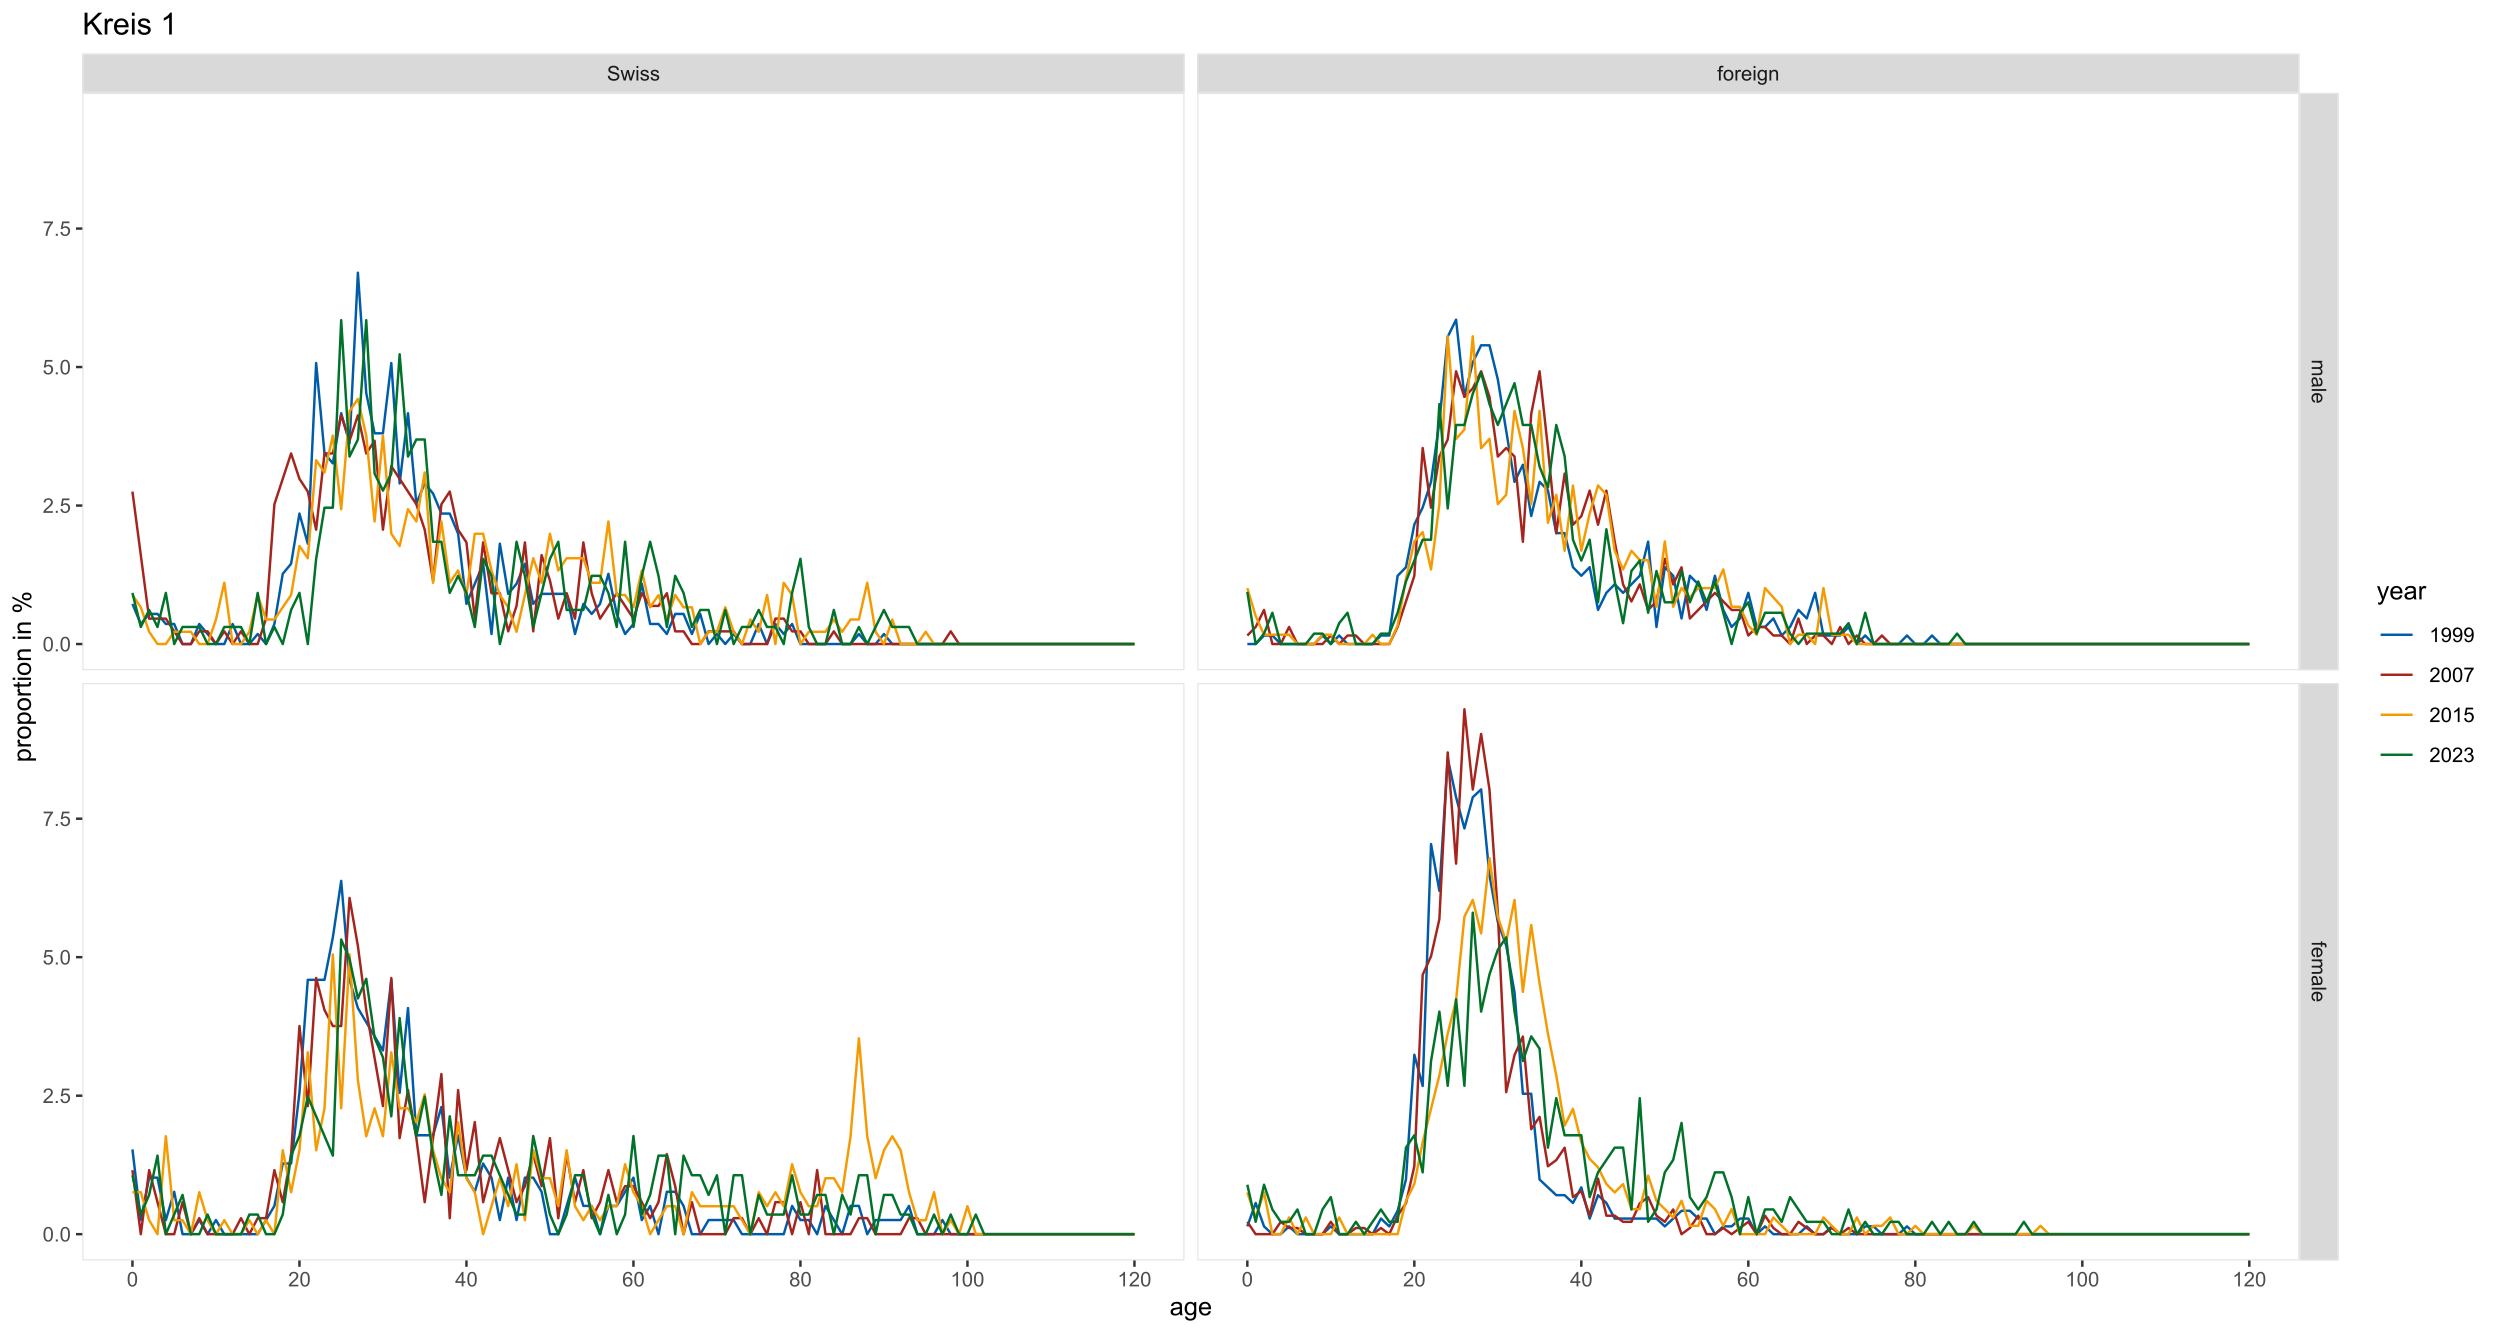 <?xml version="1.0" encoding="UTF-8"?>
<svg xmlns="http://www.w3.org/2000/svg" xmlns:xlink="http://www.w3.org/1999/xlink" width="1080pt" height="576pt" viewBox="0 0 1080 576" version="1.1">
<defs>
<g>
<symbol overflow="visible" id="glyph0-0">
<path style="stroke:none;" d="M 1.102 0 L 1.102 -5.5 L 5.5 -5.5 L 5.5 0 Z M 1.238 -0.137 L 5.363 -0.137 L 5.363 -5.363 L 1.238 -5.363 Z M 1.238 -0.137 "/>
</symbol>
<symbol overflow="visible" id="glyph0-1">
<path style="stroke:none;" d="M 0.395 -2.023 L 1.18 -2.094 C 1.215 -1.773 1.305 -1.516 1.441 -1.316 C 1.574 -1.113 1.785 -0.949 2.074 -0.828 C 2.359 -0.699 2.68 -0.637 3.043 -0.641 C 3.355 -0.637 3.637 -0.684 3.883 -0.781 C 4.125 -0.875 4.305 -1.008 4.426 -1.172 C 4.543 -1.336 4.605 -1.516 4.605 -1.711 C 4.605 -1.906 4.547 -2.078 4.434 -2.227 C 4.316 -2.375 4.129 -2.5 3.867 -2.602 C 3.695 -2.664 3.32 -2.766 2.746 -2.906 C 2.164 -3.047 1.758 -3.176 1.531 -3.301 C 1.227 -3.453 1.004 -3.648 0.855 -3.887 C 0.707 -4.117 0.633 -4.379 0.637 -4.672 C 0.633 -4.984 0.723 -5.281 0.906 -5.562 C 1.082 -5.836 1.344 -6.047 1.695 -6.191 C 2.039 -6.332 2.426 -6.402 2.852 -6.406 C 3.316 -6.402 3.73 -6.328 4.09 -6.18 C 4.445 -6.027 4.719 -5.805 4.91 -5.516 C 5.102 -5.219 5.203 -4.891 5.219 -4.523 L 4.422 -4.465 C 4.375 -4.863 4.23 -5.164 3.984 -5.367 C 3.734 -5.57 3.367 -5.672 2.887 -5.672 C 2.383 -5.672 2.016 -5.578 1.785 -5.395 C 1.555 -5.207 1.441 -4.984 1.441 -4.727 C 1.441 -4.496 1.52 -4.309 1.684 -4.168 C 1.84 -4.02 2.262 -3.871 2.941 -3.719 C 3.617 -3.562 4.082 -3.43 4.336 -3.316 C 4.703 -3.145 4.973 -2.93 5.148 -2.672 C 5.32 -2.414 5.406 -2.113 5.41 -1.777 C 5.406 -1.441 5.312 -1.129 5.121 -0.832 C 4.93 -0.535 4.652 -0.301 4.293 -0.137 C 3.93 0.027 3.527 0.105 3.082 0.109 C 2.512 0.105 2.031 0.023 1.648 -0.141 C 1.258 -0.305 0.957 -0.555 0.742 -0.891 C 0.52 -1.223 0.402 -1.598 0.395 -2.023 Z M 0.395 -2.023 "/>
</symbol>
<symbol overflow="visible" id="glyph0-2">
<path style="stroke:none;" d="M 1.422 0 L 0.027 -4.562 L 0.824 -4.562 L 1.551 -1.93 L 1.82 -0.949 C 1.832 -0.996 1.91 -1.309 2.059 -1.891 L 2.785 -4.562 L 3.578 -4.562 L 4.262 -1.918 L 4.492 -1.043 L 4.754 -1.926 L 5.535 -4.562 L 6.285 -4.562 L 4.859 0 L 4.055 0 L 3.332 -2.734 L 3.152 -3.512 L 2.23 0 Z M 1.422 0 "/>
</symbol>
<symbol overflow="visible" id="glyph0-3">
<path style="stroke:none;" d="M 0.586 -5.41 L 0.586 -6.301 L 1.359 -6.301 L 1.359 -5.41 Z M 0.586 0 L 0.586 -4.562 L 1.359 -4.562 L 1.359 0 Z M 0.586 0 "/>
</symbol>
<symbol overflow="visible" id="glyph0-4">
<path style="stroke:none;" d="M 0.27 -1.363 L 1.035 -1.484 C 1.078 -1.172 1.199 -0.938 1.395 -0.777 C 1.59 -0.609 1.863 -0.527 2.219 -0.531 C 2.57 -0.527 2.832 -0.602 3.008 -0.75 C 3.176 -0.895 3.262 -1.062 3.266 -1.258 C 3.262 -1.43 3.188 -1.566 3.039 -1.672 C 2.93 -1.734 2.664 -1.824 2.246 -1.934 C 1.676 -2.074 1.285 -2.195 1.066 -2.305 C 0.848 -2.406 0.68 -2.551 0.566 -2.738 C 0.453 -2.918 0.398 -3.125 0.398 -3.352 C 0.398 -3.555 0.445 -3.742 0.539 -3.914 C 0.633 -4.086 0.758 -4.23 0.918 -4.348 C 1.039 -4.434 1.203 -4.508 1.41 -4.574 C 1.617 -4.633 1.84 -4.664 2.078 -4.668 C 2.434 -4.664 2.75 -4.613 3.023 -4.512 C 3.293 -4.406 3.492 -4.266 3.621 -4.09 C 3.75 -3.914 3.84 -3.68 3.891 -3.387 L 3.133 -3.281 C 3.098 -3.516 2.996 -3.699 2.832 -3.832 C 2.664 -3.965 2.434 -4.031 2.137 -4.031 C 1.777 -4.031 1.523 -3.973 1.375 -3.855 C 1.223 -3.738 1.148 -3.598 1.148 -3.441 C 1.148 -3.34 1.18 -3.25 1.242 -3.172 C 1.305 -3.086 1.402 -3.02 1.539 -2.965 C 1.613 -2.934 1.84 -2.867 2.223 -2.766 C 2.766 -2.617 3.148 -2.496 3.367 -2.406 C 3.582 -2.312 3.75 -2.176 3.875 -2 C 3.996 -1.82 4.059 -1.602 4.062 -1.34 C 4.059 -1.078 3.984 -0.836 3.836 -0.609 C 3.684 -0.383 3.465 -0.207 3.184 -0.082 C 2.895 0.039 2.574 0.098 2.223 0.102 C 1.625 0.098 1.172 -0.02 0.863 -0.266 C 0.551 -0.508 0.355 -0.875 0.27 -1.363 Z M 0.27 -1.363 "/>
</symbol>
<symbol overflow="visible" id="glyph0-5">
<path style="stroke:none;" d="M 0.766 0 L 0.766 -3.961 L 0.082 -3.961 L 0.082 -4.562 L 0.766 -4.562 L 0.766 -5.047 C 0.762 -5.352 0.789 -5.582 0.848 -5.73 C 0.918 -5.93 1.047 -6.09 1.238 -6.219 C 1.422 -6.34 1.688 -6.402 2.027 -6.406 C 2.246 -6.402 2.484 -6.379 2.75 -6.328 L 2.633 -5.656 C 2.469 -5.68 2.32 -5.695 2.18 -5.699 C 1.945 -5.695 1.777 -5.645 1.68 -5.547 C 1.582 -5.445 1.535 -5.258 1.535 -4.984 L 1.535 -4.562 L 2.422 -4.562 L 2.422 -3.961 L 1.535 -3.961 L 1.535 0 Z M 0.766 0 "/>
</symbol>
<symbol overflow="visible" id="glyph0-6">
<path style="stroke:none;" d="M 0.293 -2.281 C 0.293 -3.125 0.527 -3.754 0.996 -4.16 C 1.387 -4.496 1.863 -4.664 2.434 -4.668 C 3.059 -4.664 3.57 -4.457 3.969 -4.051 C 4.363 -3.637 4.562 -3.07 4.566 -2.348 C 4.562 -1.758 4.477 -1.297 4.301 -0.961 C 4.125 -0.625 3.867 -0.363 3.535 -0.176 C 3.195 0.008 2.828 0.098 2.434 0.102 C 1.789 0.098 1.273 -0.102 0.883 -0.512 C 0.488 -0.918 0.293 -1.508 0.293 -2.281 Z M 1.086 -2.281 C 1.082 -1.695 1.211 -1.258 1.469 -0.969 C 1.723 -0.672 2.043 -0.527 2.434 -0.531 C 2.812 -0.527 3.133 -0.672 3.391 -0.969 C 3.645 -1.258 3.773 -1.707 3.773 -2.309 C 3.773 -2.871 3.645 -3.297 3.387 -3.59 C 3.129 -3.879 2.809 -4.023 2.434 -4.027 C 2.043 -4.023 1.723 -3.879 1.469 -3.594 C 1.211 -3.301 1.082 -2.863 1.086 -2.281 Z M 1.086 -2.281 "/>
</symbol>
<symbol overflow="visible" id="glyph0-7">
<path style="stroke:none;" d="M 0.57 0 L 0.57 -4.562 L 1.266 -4.562 L 1.266 -3.871 C 1.445 -4.191 1.609 -4.406 1.758 -4.512 C 1.906 -4.613 2.07 -4.664 2.258 -4.668 C 2.516 -4.664 2.781 -4.582 3.051 -4.418 L 2.785 -3.699 C 2.59 -3.809 2.402 -3.867 2.219 -3.867 C 2.047 -3.867 1.895 -3.816 1.762 -3.715 C 1.625 -3.613 1.527 -3.473 1.473 -3.293 C 1.383 -3.016 1.34 -2.715 1.344 -2.391 L 1.344 0 Z M 0.57 0 "/>
</symbol>
<symbol overflow="visible" id="glyph0-8">
<path style="stroke:none;" d="M 3.703 -1.469 L 4.504 -1.371 C 4.375 -0.902 4.141 -0.539 3.801 -0.285 C 3.461 -0.027 3.027 0.098 2.496 0.102 C 1.828 0.098 1.297 -0.102 0.906 -0.512 C 0.512 -0.918 0.316 -1.496 0.32 -2.242 C 0.316 -3.008 0.516 -3.605 0.914 -4.031 C 1.309 -4.453 1.82 -4.664 2.453 -4.668 C 3.059 -4.664 3.555 -4.457 3.945 -4.043 C 4.328 -3.629 4.523 -3.043 4.527 -2.289 C 4.523 -2.242 4.523 -2.176 4.523 -2.086 L 1.121 -2.086 C 1.145 -1.582 1.289 -1.195 1.547 -0.93 C 1.801 -0.66 2.117 -0.527 2.5 -0.531 C 2.781 -0.527 3.023 -0.602 3.227 -0.754 C 3.426 -0.902 3.586 -1.141 3.703 -1.469 Z M 1.164 -2.719 L 3.711 -2.719 C 3.672 -3.102 3.578 -3.387 3.422 -3.582 C 3.172 -3.879 2.852 -4.031 2.461 -4.031 C 2.105 -4.031 1.805 -3.91 1.566 -3.672 C 1.32 -3.434 1.188 -3.117 1.164 -2.719 Z M 1.164 -2.719 "/>
</symbol>
<symbol overflow="visible" id="glyph0-9">
<path style="stroke:none;" d="M 0.438 0.379 L 1.191 0.488 C 1.219 0.719 1.309 0.891 1.453 0.996 C 1.645 1.137 1.906 1.207 2.238 1.211 C 2.598 1.207 2.871 1.137 3.066 0.996 C 3.258 0.852 3.391 0.648 3.465 0.395 C 3.5 0.234 3.52 -0.094 3.52 -0.598 C 3.18 -0.199 2.758 0 2.258 0 C 1.625 0 1.141 -0.227 0.801 -0.68 C 0.453 -1.133 0.281 -1.676 0.285 -2.309 C 0.281 -2.742 0.359 -3.141 0.52 -3.512 C 0.676 -3.879 0.906 -4.164 1.207 -4.367 C 1.504 -4.562 1.855 -4.664 2.262 -4.668 C 2.797 -4.664 3.238 -4.445 3.594 -4.012 L 3.594 -4.562 L 4.305 -4.562 L 4.305 -0.617 C 4.301 0.094 4.227 0.594 4.086 0.891 C 3.938 1.188 3.711 1.422 3.398 1.594 C 3.086 1.766 2.699 1.852 2.242 1.852 C 1.695 1.852 1.254 1.727 0.922 1.484 C 0.586 1.234 0.426 0.867 0.438 0.379 Z M 1.078 -2.363 C 1.078 -1.762 1.195 -1.324 1.434 -1.051 C 1.672 -0.773 1.969 -0.637 2.328 -0.641 C 2.68 -0.637 2.98 -0.773 3.223 -1.051 C 3.461 -1.32 3.578 -1.75 3.582 -2.336 C 3.578 -2.895 3.457 -3.316 3.211 -3.602 C 2.961 -3.883 2.66 -4.023 2.316 -4.027 C 1.969 -4.023 1.676 -3.883 1.438 -3.605 C 1.195 -3.324 1.078 -2.91 1.078 -2.363 Z M 1.078 -2.363 "/>
</symbol>
<symbol overflow="visible" id="glyph0-10">
<path style="stroke:none;" d="M 0.578 0 L 0.578 -4.562 L 1.277 -4.562 L 1.277 -3.914 C 1.609 -4.414 2.09 -4.664 2.727 -4.668 C 3 -4.664 3.254 -4.613 3.484 -4.52 C 3.715 -4.418 3.887 -4.289 4.004 -4.129 C 4.113 -3.969 4.195 -3.777 4.246 -3.559 C 4.273 -3.41 4.289 -3.16 4.289 -2.805 L 4.289 0 L 3.516 0 L 3.516 -2.777 C 3.516 -3.09 3.484 -3.324 3.426 -3.484 C 3.363 -3.637 3.258 -3.762 3.105 -3.855 C 2.949 -3.949 2.77 -3.996 2.566 -3.996 C 2.234 -3.996 1.949 -3.891 1.711 -3.68 C 1.469 -3.469 1.348 -3.07 1.352 -2.492 L 1.352 0 Z M 0.578 0 "/>
</symbol>
<symbol overflow="visible" id="glyph0-11">
<path style="stroke:none;" d="M 0.367 -3.105 C 0.363 -3.848 0.438 -4.445 0.594 -4.902 C 0.742 -5.355 0.973 -5.707 1.277 -5.953 C 1.578 -6.199 1.957 -6.32 2.418 -6.324 C 2.754 -6.32 3.051 -6.254 3.309 -6.121 C 3.562 -5.984 3.773 -5.789 3.938 -5.531 C 4.102 -5.273 4.23 -4.961 4.328 -4.594 C 4.422 -4.227 4.469 -3.73 4.473 -3.105 C 4.469 -2.367 4.395 -1.77 4.242 -1.316 C 4.09 -0.859 3.863 -0.508 3.562 -0.262 C 3.258 -0.016 2.875 0.105 2.418 0.109 C 1.809 0.105 1.332 -0.109 0.988 -0.547 C 0.57 -1.066 0.363 -1.922 0.367 -3.105 Z M 1.16 -3.105 C 1.16 -2.07 1.281 -1.379 1.523 -1.039 C 1.766 -0.695 2.062 -0.527 2.418 -0.527 C 2.773 -0.527 3.074 -0.699 3.316 -1.043 C 3.559 -1.387 3.68 -2.074 3.68 -3.105 C 3.68 -4.145 3.559 -4.832 3.316 -5.172 C 3.074 -5.512 2.77 -5.684 2.41 -5.684 C 2.051 -5.684 1.77 -5.531 1.559 -5.234 C 1.293 -4.844 1.16 -4.137 1.16 -3.105 Z M 1.16 -3.105 "/>
</symbol>
<symbol overflow="visible" id="glyph0-12">
<path style="stroke:none;" d="M 4.43 -0.742 L 4.43 0 L 0.266 0 C 0.258 -0.188 0.289 -0.367 0.355 -0.539 C 0.461 -0.82 0.629 -1.098 0.863 -1.375 C 1.094 -1.648 1.434 -1.965 1.879 -2.328 C 2.562 -2.887 3.023 -3.332 3.266 -3.664 C 3.5 -3.988 3.621 -4.301 3.625 -4.594 C 3.621 -4.898 3.512 -5.156 3.297 -5.367 C 3.074 -5.578 2.789 -5.684 2.441 -5.684 C 2.066 -5.684 1.77 -5.57 1.547 -5.348 C 1.32 -5.125 1.207 -4.816 1.207 -4.422 L 0.414 -4.504 C 0.465 -5.094 0.668 -5.543 1.027 -5.855 C 1.379 -6.164 1.855 -6.32 2.457 -6.324 C 3.059 -6.32 3.539 -6.152 3.891 -5.82 C 4.242 -5.484 4.418 -5.07 4.422 -4.578 C 4.418 -4.32 4.367 -4.074 4.266 -3.832 C 4.164 -3.59 3.992 -3.332 3.754 -3.062 C 3.512 -2.793 3.113 -2.426 2.562 -1.957 C 2.094 -1.566 1.797 -1.301 1.664 -1.16 C 1.531 -1.02 1.422 -0.879 1.34 -0.742 Z M 4.43 -0.742 "/>
</symbol>
<symbol overflow="visible" id="glyph0-13">
<path style="stroke:none;" d="M 2.844 0 L 2.844 -1.508 L 0.113 -1.508 L 0.113 -2.219 L 2.988 -6.301 L 3.617 -6.301 L 3.617 -2.219 L 4.469 -2.219 L 4.469 -1.508 L 3.617 -1.508 L 3.617 0 Z M 2.844 -2.219 L 2.844 -5.059 L 0.871 -2.219 Z M 2.844 -2.219 "/>
</symbol>
<symbol overflow="visible" id="glyph0-14">
<path style="stroke:none;" d="M 4.379 -4.758 L 3.609 -4.695 C 3.539 -4.996 3.441 -5.219 3.316 -5.359 C 3.105 -5.574 2.848 -5.684 2.543 -5.688 C 2.297 -5.684 2.078 -5.617 1.895 -5.484 C 1.648 -5.305 1.457 -5.043 1.32 -4.703 C 1.176 -4.363 1.105 -3.879 1.102 -3.25 C 1.285 -3.531 1.512 -3.742 1.781 -3.879 C 2.051 -4.016 2.332 -4.082 2.629 -4.086 C 3.141 -4.082 3.578 -3.895 3.945 -3.516 C 4.305 -3.137 4.488 -2.645 4.492 -2.047 C 4.488 -1.648 4.402 -1.281 4.234 -0.941 C 4.062 -0.602 3.828 -0.34 3.531 -0.16 C 3.23 0.02 2.895 0.105 2.52 0.109 C 1.871 0.105 1.344 -0.129 0.941 -0.602 C 0.531 -1.074 0.328 -1.855 0.332 -2.949 C 0.328 -4.16 0.551 -5.047 1.004 -5.602 C 1.395 -6.082 1.926 -6.32 2.59 -6.324 C 3.086 -6.32 3.492 -6.184 3.809 -5.906 C 4.125 -5.629 4.312 -5.246 4.379 -4.758 Z M 1.219 -2.039 C 1.219 -1.773 1.273 -1.516 1.387 -1.273 C 1.5 -1.027 1.66 -0.844 1.863 -0.719 C 2.066 -0.59 2.277 -0.527 2.504 -0.527 C 2.828 -0.527 3.109 -0.656 3.348 -0.922 C 3.578 -1.184 3.695 -1.543 3.699 -2 C 3.695 -2.43 3.582 -2.773 3.352 -3.027 C 3.117 -3.273 2.824 -3.398 2.477 -3.402 C 2.121 -3.398 1.824 -3.273 1.582 -3.027 C 1.34 -2.773 1.219 -2.445 1.219 -2.039 Z M 1.219 -2.039 "/>
</symbol>
<symbol overflow="visible" id="glyph0-15">
<path style="stroke:none;" d="M 1.555 -3.418 C 1.23 -3.531 0.992 -3.699 0.84 -3.918 C 0.684 -4.133 0.609 -4.395 0.609 -4.699 C 0.609 -5.156 0.773 -5.539 1.102 -5.855 C 1.43 -6.164 1.867 -6.32 2.418 -6.324 C 2.969 -6.32 3.41 -6.16 3.746 -5.844 C 4.078 -5.523 4.246 -5.137 4.25 -4.68 C 4.246 -4.387 4.172 -4.133 4.02 -3.918 C 3.863 -3.699 3.629 -3.531 3.32 -3.418 C 3.707 -3.285 4 -3.082 4.203 -2.805 C 4.402 -2.52 4.504 -2.184 4.508 -1.801 C 4.504 -1.258 4.312 -0.805 3.934 -0.441 C 3.551 -0.074 3.051 0.105 2.434 0.109 C 1.809 0.105 1.309 -0.074 0.926 -0.441 C 0.543 -0.809 0.352 -1.27 0.355 -1.82 C 0.352 -2.23 0.457 -2.574 0.668 -2.852 C 0.875 -3.125 1.168 -3.312 1.555 -3.418 Z M 1.402 -4.727 C 1.398 -4.426 1.496 -4.184 1.688 -3.996 C 1.879 -3.805 2.129 -3.707 2.438 -3.711 C 2.734 -3.707 2.977 -3.801 3.168 -3.992 C 3.355 -4.176 3.449 -4.406 3.453 -4.684 C 3.449 -4.965 3.352 -5.203 3.16 -5.398 C 2.961 -5.586 2.719 -5.684 2.43 -5.688 C 2.129 -5.684 1.883 -5.59 1.691 -5.402 C 1.496 -5.215 1.398 -4.988 1.402 -4.727 Z M 1.152 -1.816 C 1.148 -1.598 1.199 -1.383 1.309 -1.176 C 1.41 -0.969 1.566 -0.809 1.773 -0.695 C 1.98 -0.582 2.203 -0.527 2.441 -0.527 C 2.809 -0.527 3.113 -0.645 3.355 -0.883 C 3.594 -1.121 3.715 -1.426 3.719 -1.793 C 3.715 -2.164 3.59 -2.469 3.344 -2.715 C 3.094 -2.957 2.785 -3.082 2.414 -3.082 C 2.051 -3.082 1.75 -2.961 1.512 -2.719 C 1.27 -2.477 1.148 -2.176 1.152 -1.816 Z M 1.152 -1.816 "/>
</symbol>
<symbol overflow="visible" id="glyph0-16">
<path style="stroke:none;" d="M 3.277 0 L 2.504 0 L 2.504 -4.93 C 2.316 -4.75 2.074 -4.574 1.773 -4.395 C 1.469 -4.215 1.195 -4.082 0.957 -3.996 L 0.957 -4.742 C 1.387 -4.941 1.766 -5.188 2.09 -5.48 C 2.414 -5.77 2.645 -6.051 2.781 -6.324 L 3.277 -6.324 Z M 3.277 0 "/>
</symbol>
<symbol overflow="visible" id="glyph0-17">
<path style="stroke:none;" d="M 0.801 0 L 0.801 -0.883 L 1.68 -0.883 L 1.68 0 Z M 0.801 0 "/>
</symbol>
<symbol overflow="visible" id="glyph0-18">
<path style="stroke:none;" d="M 0.367 -1.648 L 1.176 -1.719 C 1.234 -1.32 1.375 -1.023 1.594 -0.824 C 1.812 -0.625 2.078 -0.527 2.391 -0.527 C 2.762 -0.527 3.074 -0.668 3.336 -0.949 C 3.59 -1.23 3.719 -1.602 3.723 -2.066 C 3.719 -2.504 3.594 -2.852 3.348 -3.109 C 3.098 -3.363 2.773 -3.492 2.375 -3.492 C 2.125 -3.492 1.902 -3.434 1.703 -3.32 C 1.5 -3.207 1.344 -3.062 1.23 -2.883 L 0.504 -2.977 L 1.113 -6.215 L 4.246 -6.215 L 4.246 -5.473 L 1.73 -5.473 L 1.391 -3.781 C 1.766 -4.039 2.164 -4.172 2.582 -4.176 C 3.129 -4.172 3.594 -3.98 3.973 -3.605 C 4.352 -3.223 4.539 -2.734 4.543 -2.137 C 4.539 -1.562 4.375 -1.07 4.043 -0.656 C 3.637 -0.148 3.086 0.105 2.391 0.109 C 1.816 0.105 1.348 -0.051 0.984 -0.371 C 0.621 -0.691 0.414 -1.117 0.367 -1.648 Z M 0.367 -1.648 "/>
</symbol>
<symbol overflow="visible" id="glyph0-19">
<path style="stroke:none;" d="M 0.418 -5.473 L 0.418 -6.219 L 4.496 -6.219 L 4.496 -5.617 C 4.09 -5.188 3.691 -4.621 3.301 -3.914 C 2.902 -3.203 2.602 -2.473 2.391 -1.73 C 2.234 -1.199 2.133 -0.625 2.094 0 L 1.297 0 C 1.305 -0.492 1.402 -1.09 1.59 -1.793 C 1.773 -2.496 2.043 -3.172 2.391 -3.824 C 2.738 -4.477 3.109 -5.027 3.504 -5.473 Z M 0.418 -5.473 "/>
</symbol>
<symbol overflow="visible" id="glyph0-20">
<path style="stroke:none;" d="M 0.48 -1.457 L 1.227 -1.527 C 1.285 -1.172 1.406 -0.918 1.586 -0.762 C 1.762 -0.605 1.988 -0.527 2.27 -0.527 C 2.504 -0.527 2.715 -0.582 2.895 -0.691 C 3.074 -0.801 3.219 -0.945 3.336 -1.129 C 3.445 -1.309 3.543 -1.555 3.621 -1.863 C 3.699 -2.172 3.738 -2.484 3.738 -2.809 C 3.738 -2.84 3.734 -2.895 3.734 -2.965 C 3.578 -2.715 3.367 -2.512 3.102 -2.363 C 2.828 -2.207 2.539 -2.133 2.23 -2.137 C 1.707 -2.133 1.266 -2.32 0.906 -2.703 C 0.543 -3.078 0.363 -3.578 0.367 -4.199 C 0.363 -4.836 0.551 -5.348 0.93 -5.738 C 1.305 -6.125 1.777 -6.32 2.348 -6.324 C 2.754 -6.32 3.129 -6.211 3.469 -5.992 C 3.809 -5.77 4.066 -5.457 4.242 -5.051 C 4.418 -4.641 4.504 -4.047 4.508 -3.277 C 4.504 -2.469 4.418 -1.828 4.246 -1.355 C 4.07 -0.875 3.809 -0.512 3.465 -0.266 C 3.117 -0.016 2.715 0.105 2.25 0.109 C 1.758 0.105 1.355 -0.027 1.043 -0.301 C 0.73 -0.574 0.543 -0.961 0.48 -1.457 Z M 3.648 -4.238 C 3.645 -4.676 3.527 -5.027 3.293 -5.293 C 3.055 -5.551 2.77 -5.684 2.441 -5.684 C 2.094 -5.684 1.793 -5.543 1.543 -5.262 C 1.285 -4.98 1.16 -4.617 1.16 -4.172 C 1.16 -3.77 1.281 -3.441 1.523 -3.195 C 1.766 -2.941 2.062 -2.816 2.418 -2.82 C 2.773 -2.816 3.066 -2.941 3.301 -3.195 C 3.527 -3.441 3.645 -3.789 3.648 -4.238 Z M 3.648 -4.238 "/>
</symbol>
<symbol overflow="visible" id="glyph0-21">
<path style="stroke:none;" d="M 0.371 -1.664 L 1.145 -1.766 C 1.23 -1.324 1.383 -1.008 1.598 -0.816 C 1.809 -0.621 2.066 -0.527 2.375 -0.527 C 2.734 -0.527 3.043 -0.652 3.297 -0.906 C 3.547 -1.156 3.672 -1.469 3.676 -1.844 C 3.672 -2.195 3.555 -2.488 3.324 -2.719 C 3.09 -2.949 2.797 -3.062 2.441 -3.066 C 2.293 -3.062 2.109 -3.035 1.895 -2.98 L 1.98 -3.66 C 2.031 -3.652 2.07 -3.648 2.105 -3.652 C 2.434 -3.648 2.73 -3.734 2.996 -3.91 C 3.254 -4.078 3.387 -4.344 3.391 -4.703 C 3.387 -4.984 3.289 -5.219 3.102 -5.406 C 2.906 -5.59 2.66 -5.684 2.359 -5.688 C 2.055 -5.684 1.805 -5.59 1.605 -5.402 C 1.402 -5.215 1.273 -4.93 1.219 -4.555 L 0.445 -4.691 C 0.539 -5.207 0.754 -5.609 1.09 -5.895 C 1.426 -6.18 1.844 -6.32 2.344 -6.324 C 2.688 -6.32 3.004 -6.246 3.293 -6.102 C 3.582 -5.953 3.801 -5.754 3.953 -5.5 C 4.105 -5.242 4.184 -4.973 4.184 -4.688 C 4.184 -4.414 4.109 -4.164 3.965 -3.945 C 3.816 -3.719 3.602 -3.543 3.316 -3.41 C 3.688 -3.324 3.977 -3.145 4.184 -2.875 C 4.391 -2.602 4.492 -2.262 4.496 -1.859 C 4.492 -1.305 4.293 -0.84 3.895 -0.461 C 3.492 -0.078 2.984 0.109 2.371 0.113 C 1.816 0.109 1.355 -0.051 0.992 -0.379 C 0.625 -0.707 0.418 -1.137 0.371 -1.664 Z M 0.371 -1.664 "/>
</symbol>
<symbol overflow="visible" id="glyph1-0">
<path style="stroke:none;" d="M 0 1.102 L 5.5 1.102 L 5.5 5.5 L 0 5.5 Z M 0.137 1.238 L 0.137 5.363 L 5.363 5.363 L 5.363 1.238 Z M 0.137 1.238 "/>
</symbol>
<symbol overflow="visible" id="glyph1-1">
<path style="stroke:none;" d="M 0 0.578 L 4.562 0.578 L 4.562 1.273 L 3.922 1.273 C 4.141 1.414 4.32 1.605 4.461 1.844 C 4.594 2.078 4.664 2.348 4.668 2.656 C 4.664 2.992 4.594 3.27 4.457 3.488 C 4.312 3.699 4.117 3.852 3.867 3.945 C 4.398 4.301 4.664 4.773 4.668 5.355 C 4.664 5.805 4.539 6.148 4.289 6.395 C 4.039 6.637 3.652 6.762 3.133 6.762 L 0 6.762 L 0 5.996 L 2.875 5.996 C 3.184 5.992 3.406 5.969 3.543 5.918 C 3.676 5.867 3.785 5.773 3.871 5.645 C 3.953 5.512 3.996 5.359 3.996 5.184 C 3.996 4.859 3.887 4.594 3.676 4.383 C 3.457 4.172 3.117 4.066 2.652 4.066 L 0 4.066 L 0 3.293 L 2.965 3.293 C 3.309 3.293 3.566 3.227 3.738 3.102 C 3.91 2.973 3.996 2.77 3.996 2.484 C 3.996 2.266 3.938 2.062 3.824 1.879 C 3.707 1.691 3.539 1.559 3.32 1.477 C 3.098 1.391 2.781 1.348 2.367 1.352 L 0 1.352 Z M 0 0.578 "/>
</symbol>
<symbol overflow="visible" id="glyph1-2">
<path style="stroke:none;" d="M 0.562 3.559 C 0.32 3.27 0.148 2.996 0.047 2.73 C -0.051 2.465 -0.098 2.18 -0.102 1.879 C -0.098 1.375 0.02 0.988 0.266 0.719 C 0.508 0.449 0.82 0.316 1.203 0.316 C 1.422 0.316 1.629 0.367 1.816 0.469 C 2 0.57 2.148 0.703 2.262 0.867 C 2.371 1.031 2.453 1.215 2.516 1.426 C 2.551 1.574 2.59 1.805 2.629 2.113 C 2.703 2.734 2.793 3.195 2.895 3.492 C 3 3.492 3.066 3.492 3.098 3.496 C 3.41 3.492 3.633 3.418 3.766 3.277 C 3.938 3.074 4.023 2.781 4.027 2.398 C 4.023 2.031 3.961 1.762 3.836 1.59 C 3.707 1.414 3.48 1.289 3.16 1.207 L 3.262 0.449 C 3.582 0.516 3.844 0.629 4.043 0.789 C 4.242 0.945 4.395 1.172 4.504 1.473 C 4.609 1.77 4.664 2.117 4.668 2.508 C 4.664 2.898 4.617 3.215 4.527 3.457 C 4.434 3.699 4.32 3.879 4.184 3.996 C 4.043 4.109 3.867 4.188 3.656 4.238 C 3.523 4.258 3.285 4.27 2.945 4.273 L 1.914 4.273 C 1.191 4.27 0.734 4.289 0.547 4.324 C 0.352 4.355 0.172 4.418 0 4.52 L 0 3.711 C 0.16 3.629 0.348 3.578 0.562 3.559 Z M 2.289 3.492 C 2.172 3.211 2.074 2.789 2 2.23 C 1.949 1.91 1.898 1.684 1.844 1.555 C 1.785 1.422 1.699 1.32 1.59 1.25 C 1.477 1.176 1.355 1.141 1.227 1.145 C 1.016 1.141 0.844 1.219 0.707 1.379 C 0.57 1.531 0.504 1.762 0.504 2.062 C 0.504 2.359 0.566 2.621 0.699 2.855 C 0.824 3.086 1.004 3.258 1.234 3.367 C 1.406 3.449 1.664 3.492 2.008 3.492 Z M 2.289 3.492 "/>
</symbol>
<symbol overflow="visible" id="glyph1-3">
<path style="stroke:none;" d="M 0 0.562 L 6.301 0.562 L 6.301 1.336 L 0 1.336 Z M 0 0.562 "/>
</symbol>
<symbol overflow="visible" id="glyph1-4">
<path style="stroke:none;" d="M 1.469 3.703 L 1.371 4.504 C 0.902 4.375 0.539 4.141 0.285 3.801 C 0.027 3.461 -0.098 3.027 -0.102 2.496 C -0.098 1.828 0.102 1.297 0.512 0.906 C 0.918 0.512 1.496 0.316 2.242 0.32 C 3.008 0.316 3.605 0.516 4.031 0.914 C 4.453 1.309 4.664 1.82 4.668 2.453 C 4.664 3.059 4.457 3.555 4.043 3.945 C 3.629 4.328 3.043 4.523 2.289 4.527 C 2.242 4.523 2.176 4.523 2.086 4.523 L 2.086 1.121 C 1.582 1.145 1.195 1.289 0.93 1.547 C 0.66 1.801 0.527 2.117 0.531 2.5 C 0.527 2.781 0.602 3.023 0.754 3.227 C 0.902 3.426 1.141 3.586 1.469 3.703 Z M 2.719 1.164 L 2.719 3.711 C 3.102 3.672 3.387 3.578 3.582 3.422 C 3.879 3.172 4.031 2.852 4.031 2.461 C 4.031 2.105 3.91 1.805 3.672 1.566 C 3.434 1.32 3.117 1.188 2.719 1.164 Z M 2.719 1.164 "/>
</symbol>
<symbol overflow="visible" id="glyph1-5">
<path style="stroke:none;" d="M 0 0.766 L 3.961 0.766 L 3.961 0.082 L 4.562 0.082 L 4.562 0.766 L 5.047 0.766 C 5.352 0.762 5.582 0.789 5.73 0.848 C 5.93 0.918 6.09 1.047 6.219 1.238 C 6.34 1.422 6.402 1.688 6.406 2.027 C 6.402 2.246 6.379 2.484 6.328 2.75 L 5.656 2.633 C 5.68 2.469 5.695 2.32 5.699 2.18 C 5.695 1.941 5.645 1.773 5.547 1.68 C 5.445 1.582 5.258 1.535 4.984 1.535 L 4.562 1.535 L 4.562 2.422 L 3.961 2.422 L 3.961 1.535 L 0 1.535 Z M 0 0.766 "/>
</symbol>
<symbol overflow="visible" id="glyph2-0">
<path style="stroke:none;" d="M 1.375 0 L 1.375 -6.875 L 6.875 -6.875 L 6.875 0 Z M 1.547 -0.172 L 6.703 -0.172 L 6.703 -6.703 L 1.547 -6.703 Z M 1.547 -0.172 "/>
</symbol>
<symbol overflow="visible" id="glyph2-1">
<path style="stroke:none;" d="M 4.445 -0.703 C 4.086 -0.398 3.742 -0.184 3.414 -0.059 C 3.082 0.066 2.727 0.129 2.348 0.129 C 1.719 0.129 1.238 -0.023 0.902 -0.328 C 0.566 -0.633 0.398 -1.023 0.398 -1.504 C 0.398 -1.781 0.461 -2.035 0.586 -2.27 C 0.711 -2.496 0.875 -2.684 1.086 -2.824 C 1.289 -2.965 1.523 -3.07 1.781 -3.141 C 1.969 -3.191 2.254 -3.238 2.641 -3.289 C 3.418 -3.375 3.992 -3.488 4.367 -3.621 C 4.367 -3.754 4.371 -3.836 4.371 -3.871 C 4.371 -4.266 4.277 -4.543 4.098 -4.703 C 3.848 -4.918 3.48 -5.027 2.996 -5.031 C 2.539 -5.027 2.203 -4.949 1.988 -4.793 C 1.77 -4.633 1.609 -4.352 1.508 -3.949 L 0.562 -4.078 C 0.648 -4.48 0.789 -4.805 0.988 -5.055 C 1.184 -5.301 1.469 -5.492 1.844 -5.629 C 2.215 -5.762 2.645 -5.828 3.137 -5.832 C 3.621 -5.828 4.02 -5.773 4.324 -5.66 C 4.629 -5.543 4.852 -5.398 4.996 -5.227 C 5.137 -5.055 5.238 -4.836 5.297 -4.57 C 5.328 -4.406 5.344 -4.109 5.344 -3.68 L 5.344 -2.391 C 5.344 -1.492 5.363 -0.922 5.406 -0.684 C 5.445 -0.445 5.527 -0.219 5.648 0 L 4.641 0 C 4.539 -0.199 4.473 -0.434 4.445 -0.703 Z M 4.367 -2.863 C 4.012 -2.719 3.488 -2.598 2.789 -2.496 C 2.391 -2.438 2.105 -2.371 1.941 -2.301 C 1.773 -2.227 1.648 -2.121 1.562 -1.988 C 1.473 -1.848 1.43 -1.695 1.43 -1.531 C 1.43 -1.27 1.527 -1.055 1.723 -0.887 C 1.918 -0.711 2.203 -0.625 2.578 -0.629 C 2.949 -0.625 3.277 -0.707 3.57 -0.871 C 3.859 -1.031 4.074 -1.254 4.211 -1.543 C 4.312 -1.754 4.363 -2.078 4.367 -2.508 Z M 4.367 -2.863 "/>
</symbol>
<symbol overflow="visible" id="glyph2-2">
<path style="stroke:none;" d="M 0.547 0.473 L 1.488 0.613 C 1.527 0.898 1.637 1.109 1.816 1.246 C 2.055 1.422 2.379 1.512 2.797 1.516 C 3.242 1.512 3.59 1.422 3.832 1.246 C 4.074 1.062 4.238 0.812 4.328 0.492 C 4.379 0.297 4.402 -0.113 4.398 -0.746 C 3.973 -0.246 3.445 0 2.82 0 C 2.031 0 1.426 -0.281 1 -0.848 C 0.566 -1.41 0.352 -2.09 0.355 -2.883 C 0.352 -3.426 0.449 -3.926 0.648 -4.391 C 0.844 -4.848 1.129 -5.203 1.504 -5.457 C 1.875 -5.703 2.316 -5.828 2.824 -5.832 C 3.496 -5.828 4.051 -5.559 4.492 -5.016 L 4.492 -5.703 L 5.383 -5.703 L 5.383 -0.773 C 5.379 0.113 5.289 0.742 5.109 1.113 C 4.93 1.484 4.641 1.777 4.25 1.992 C 3.855 2.207 3.375 2.312 2.805 2.316 C 2.121 2.312 1.57 2.16 1.152 1.855 C 0.734 1.547 0.531 1.086 0.547 0.473 Z M 1.348 -2.953 C 1.348 -2.203 1.496 -1.656 1.793 -1.316 C 2.09 -0.969 2.461 -0.797 2.91 -0.801 C 3.352 -0.797 3.723 -0.969 4.027 -1.312 C 4.324 -1.656 4.477 -2.191 4.48 -2.922 C 4.477 -3.617 4.32 -4.145 4.016 -4.5 C 3.703 -4.852 3.332 -5.027 2.895 -5.031 C 2.465 -5.027 2.098 -4.852 1.797 -4.508 C 1.496 -4.156 1.348 -3.641 1.348 -2.953 Z M 1.348 -2.953 "/>
</symbol>
<symbol overflow="visible" id="glyph2-3">
<path style="stroke:none;" d="M 4.629 -1.836 L 5.629 -1.715 C 5.469 -1.125 5.176 -0.672 4.75 -0.352 C 4.324 -0.031 3.781 0.129 3.121 0.129 C 2.281 0.129 1.617 -0.125 1.133 -0.641 C 0.641 -1.152 0.398 -1.875 0.402 -2.805 C 0.398 -3.762 0.645 -4.504 1.145 -5.035 C 1.637 -5.562 2.277 -5.828 3.066 -5.832 C 3.824 -5.828 4.449 -5.57 4.934 -5.051 C 5.418 -4.531 5.66 -3.801 5.66 -2.863 C 5.66 -2.805 5.656 -2.719 5.656 -2.605 L 1.402 -2.605 C 1.434 -1.977 1.613 -1.496 1.934 -1.164 C 2.25 -0.828 2.645 -0.66 3.125 -0.664 C 3.477 -0.66 3.781 -0.754 4.031 -0.945 C 4.281 -1.129 4.48 -1.426 4.629 -1.836 Z M 1.457 -3.398 L 4.641 -3.398 C 4.598 -3.879 4.473 -4.238 4.273 -4.48 C 3.961 -4.852 3.562 -5.039 3.078 -5.039 C 2.629 -5.039 2.258 -4.891 1.957 -4.594 C 1.652 -4.297 1.484 -3.898 1.457 -3.398 Z M 1.457 -3.398 "/>
</symbol>
<symbol overflow="visible" id="glyph2-4">
<path style="stroke:none;" d="M 0.684 2.195 L 0.574 1.289 C 0.785 1.344 0.969 1.371 1.129 1.375 C 1.34 1.371 1.512 1.336 1.641 1.266 C 1.77 1.195 1.875 1.094 1.961 0.969 C 2.02 0.867 2.117 0.629 2.258 0.246 C 2.27 0.191 2.301 0.113 2.344 0.012 L 0.176 -5.703 L 1.219 -5.703 L 2.406 -2.402 C 2.559 -1.98 2.695 -1.539 2.82 -1.078 C 2.926 -1.523 3.059 -1.957 3.219 -2.379 L 4.438 -5.703 L 5.402 -5.703 L 3.234 0.098 C 3 0.719 2.816 1.148 2.691 1.391 C 2.516 1.703 2.32 1.938 2.098 2.09 C 1.875 2.238 1.609 2.312 1.305 2.316 C 1.117 2.312 0.91 2.273 0.684 2.195 Z M 0.684 2.195 "/>
</symbol>
<symbol overflow="visible" id="glyph2-5">
<path style="stroke:none;" d="M 0.715 0 L 0.715 -5.703 L 1.586 -5.703 L 1.586 -4.84 C 1.805 -5.242 2.008 -5.508 2.199 -5.637 C 2.383 -5.766 2.59 -5.828 2.82 -5.832 C 3.141 -5.828 3.473 -5.727 3.812 -5.523 L 3.48 -4.625 C 3.242 -4.762 3.004 -4.832 2.773 -4.836 C 2.555 -4.832 2.363 -4.77 2.199 -4.645 C 2.027 -4.516 1.91 -4.34 1.844 -4.113 C 1.73 -3.77 1.676 -3.391 1.68 -2.984 L 1.68 0 Z M 0.715 0 "/>
</symbol>
<symbol overflow="visible" id="glyph3-0">
<path style="stroke:none;" d="M 0 -1.375 L -6.875 -1.375 L -6.875 -6.875 L 0 -6.875 Z M -0.172 -1.547 L -0.172 -6.703 L -6.703 -6.703 L -6.703 -1.547 Z M -0.172 -1.547 "/>
</symbol>
<symbol overflow="visible" id="glyph3-1">
<path style="stroke:none;" d="M 2.188 -0.727 L -5.703 -0.727 L -5.703 -1.605 L -4.961 -1.605 C -5.25 -1.812 -5.469 -2.047 -5.613 -2.309 C -5.758 -2.57 -5.828 -2.887 -5.832 -3.262 C -5.828 -3.746 -5.703 -4.176 -5.457 -4.551 C -5.203 -4.922 -4.852 -5.203 -4.395 -5.391 C -3.938 -5.578 -3.438 -5.672 -2.895 -5.676 C -2.309 -5.672 -1.781 -5.566 -1.316 -5.359 C -0.848 -5.148 -0.488 -4.844 -0.242 -4.449 C 0.008 -4.047 0.129 -3.629 0.129 -3.191 C 0.129 -2.867 0.062 -2.578 -0.074 -2.32 C -0.207 -2.062 -0.379 -1.852 -0.59 -1.691 L 2.188 -1.691 Z M -2.82 -1.602 C -2.082 -1.598 -1.539 -1.746 -1.191 -2.047 C -0.836 -2.34 -0.66 -2.699 -0.664 -3.125 C -0.66 -3.551 -0.844 -3.918 -1.211 -4.227 C -1.574 -4.531 -2.137 -4.688 -2.898 -4.688 C -3.625 -4.688 -4.168 -4.535 -4.531 -4.238 C -4.891 -3.938 -5.074 -3.582 -5.074 -3.168 C -5.074 -2.754 -4.879 -2.391 -4.496 -2.074 C -4.109 -1.758 -3.551 -1.598 -2.82 -1.602 Z M -2.82 -1.602 "/>
</symbol>
<symbol overflow="visible" id="glyph3-2">
<path style="stroke:none;" d="M 0 -0.715 L -5.703 -0.715 L -5.703 -1.586 L -4.84 -1.586 C -5.242 -1.805 -5.508 -2.008 -5.637 -2.199 C -5.766 -2.383 -5.828 -2.59 -5.832 -2.82 C -5.828 -3.141 -5.727 -3.473 -5.523 -3.812 L -4.625 -3.48 C -4.762 -3.242 -4.832 -3.004 -4.836 -2.773 C -4.832 -2.555 -4.77 -2.363 -4.645 -2.199 C -4.516 -2.027 -4.34 -1.91 -4.113 -1.844 C -3.77 -1.73 -3.391 -1.676 -2.984 -1.68 L 0 -1.68 Z M 0 -0.715 "/>
</symbol>
<symbol overflow="visible" id="glyph3-3">
<path style="stroke:none;" d="M -2.852 -0.367 C -3.906 -0.363 -4.688 -0.656 -5.199 -1.246 C -5.617 -1.734 -5.828 -2.332 -5.832 -3.039 C -5.828 -3.82 -5.574 -4.461 -5.062 -4.961 C -4.547 -5.457 -3.836 -5.707 -2.934 -5.711 C -2.195 -5.707 -1.617 -5.598 -1.199 -5.379 C -0.777 -5.156 -0.449 -4.832 -0.219 -4.414 C 0.016 -3.992 0.129 -3.535 0.129 -3.039 C 0.129 -2.238 -0.125 -1.594 -0.637 -1.105 C -1.148 -0.609 -1.887 -0.363 -2.852 -0.367 Z M -2.852 -1.359 C -2.121 -1.359 -1.574 -1.516 -1.211 -1.836 C -0.844 -2.152 -0.66 -2.555 -0.664 -3.039 C -0.66 -3.516 -0.844 -3.914 -1.211 -4.234 C -1.574 -4.551 -2.133 -4.711 -2.883 -4.715 C -3.586 -4.711 -4.117 -4.551 -4.484 -4.234 C -4.844 -3.91 -5.027 -3.512 -5.031 -3.039 C -5.027 -2.555 -4.848 -2.152 -4.488 -1.836 C -4.129 -1.516 -3.582 -1.359 -2.852 -1.359 Z M -2.852 -1.359 "/>
</symbol>
<symbol overflow="visible" id="glyph3-4">
<path style="stroke:none;" d="M -0.863 -2.836 L -0.012 -2.977 C 0.043 -2.703 0.07 -2.457 0.074 -2.246 C 0.07 -1.891 0.02 -1.621 -0.09 -1.43 C -0.199 -1.234 -0.348 -1.098 -0.527 -1.02 C -0.707 -0.941 -1.086 -0.902 -1.672 -0.902 L -4.953 -0.902 L -4.953 -0.195 L -5.703 -0.195 L -5.703 -0.902 L -7.117 -0.902 L -7.695 -1.863 L -5.703 -1.863 L -5.703 -2.836 L -4.953 -2.836 L -4.953 -1.863 L -1.617 -1.863 C -1.34 -1.863 -1.16 -1.879 -1.082 -1.914 C -1 -1.945 -0.938 -2 -0.895 -2.078 C -0.848 -2.152 -0.824 -2.262 -0.828 -2.41 C -0.824 -2.516 -0.836 -2.66 -0.863 -2.836 Z M -0.863 -2.836 "/>
</symbol>
<symbol overflow="visible" id="glyph3-5">
<path style="stroke:none;" d="M -6.762 -0.73 L -7.875 -0.73 L -7.875 -1.699 L -6.762 -1.699 Z M 0 -0.73 L -5.703 -0.73 L -5.703 -1.699 L 0 -1.695 Z M 0 -0.73 "/>
</symbol>
<symbol overflow="visible" id="glyph3-6">
<path style="stroke:none;" d="M 0 -0.727 L -5.703 -0.727 L -5.703 -1.594 L -4.895 -1.594 C -5.516 -2.012 -5.828 -2.617 -5.832 -3.41 C -5.828 -3.754 -5.766 -4.066 -5.645 -4.355 C -5.52 -4.641 -5.359 -4.859 -5.16 -5.004 C -4.957 -5.145 -4.719 -5.242 -4.445 -5.305 C -4.266 -5.336 -3.953 -5.355 -3.508 -5.359 L 0 -5.359 L 0 -4.395 L -3.469 -4.395 C -3.863 -4.395 -4.156 -4.355 -4.352 -4.281 C -4.543 -4.203 -4.699 -4.07 -4.82 -3.879 C -4.934 -3.688 -4.992 -3.461 -4.996 -3.207 C -4.992 -2.793 -4.859 -2.438 -4.602 -2.141 C -4.336 -1.836 -3.844 -1.688 -3.117 -1.691 L 0 -1.691 Z M 0 -0.727 "/>
</symbol>
<symbol overflow="visible" id="glyph3-7">
<path style="stroke:none;" d=""/>
</symbol>
<symbol overflow="visible" id="glyph3-8">
<path style="stroke:none;" d="M -5.984 -0.641 C -6.543 -0.637 -7.023 -0.777 -7.418 -1.062 C -7.809 -1.344 -8.004 -1.754 -8.008 -2.293 C -8.004 -2.785 -7.828 -3.195 -7.477 -3.52 C -7.125 -3.844 -6.605 -4.008 -5.926 -4.008 C -5.254 -4.008 -4.742 -3.844 -4.383 -3.516 C -4.023 -3.188 -3.844 -2.781 -3.844 -2.305 C -3.844 -1.824 -4.02 -1.43 -4.375 -1.113 C -4.73 -0.797 -5.266 -0.637 -5.984 -0.641 Z M -7.344 -2.32 C -7.34 -2.078 -7.238 -1.879 -7.031 -1.723 C -6.82 -1.562 -6.438 -1.48 -5.887 -1.484 C -5.379 -1.48 -5.023 -1.562 -4.82 -1.723 C -4.613 -1.883 -4.512 -2.082 -4.512 -2.32 C -4.512 -2.562 -4.613 -2.762 -4.82 -2.926 C -5.027 -3.082 -5.406 -3.164 -5.961 -3.164 C -6.469 -3.164 -6.828 -3.082 -7.035 -2.922 C -7.238 -2.758 -7.34 -2.559 -7.344 -2.32 Z M 0.289 -2.324 L -8.008 -6.633 L -8.008 -7.418 L 0.289 -3.125 Z M -1.848 -5.73 C -2.41 -5.73 -2.891 -5.871 -3.281 -6.152 C -3.672 -6.434 -3.867 -6.844 -3.871 -7.391 C -3.867 -7.883 -3.691 -8.293 -3.34 -8.617 C -2.988 -8.941 -2.469 -9.105 -1.789 -9.105 C -1.117 -9.105 -0.605 -8.941 -0.25 -8.613 C 0.109 -8.285 0.285 -7.879 0.289 -7.395 C 0.285 -6.918 0.113 -6.52 -0.242 -6.203 C -0.594 -5.887 -1.129 -5.73 -1.848 -5.73 Z M -3.207 -7.418 C -3.203 -7.172 -3.102 -6.969 -2.895 -6.812 C -2.684 -6.652 -2.301 -6.574 -1.75 -6.574 C -1.246 -6.574 -0.891 -6.652 -0.688 -6.816 C -0.477 -6.973 -0.375 -7.172 -0.375 -7.414 C -0.375 -7.656 -0.477 -7.859 -0.688 -8.02 C -0.891 -8.18 -1.27 -8.262 -1.824 -8.262 C -2.332 -8.262 -2.691 -8.18 -2.898 -8.02 C -3.102 -7.855 -3.203 -7.656 -3.207 -7.418 Z M -3.207 -7.418 "/>
</symbol>
<symbol overflow="visible" id="glyph4-0">
<path style="stroke:none;" d="M 1.648 0 L 1.648 -8.25 L 8.25 -8.25 L 8.25 0 Z M 1.855 -0.207 L 8.043 -0.207 L 8.043 -8.043 L 1.855 -8.043 Z M 1.855 -0.207 "/>
</symbol>
<symbol overflow="visible" id="glyph4-1">
<path style="stroke:none;" d="M 0.969 0 L 0.969 -9.449 L 2.219 -9.449 L 2.219 -4.762 L 6.91 -9.449 L 8.605 -9.449 L 4.641 -5.621 L 8.777 0 L 7.129 0 L 3.766 -4.781 L 2.219 -3.273 L 2.219 0 Z M 0.969 0 "/>
</symbol>
<symbol overflow="visible" id="glyph4-2">
<path style="stroke:none;" d="M 0.855 0 L 0.855 -6.844 L 1.902 -6.844 L 1.902 -5.809 C 2.164 -6.289 2.41 -6.609 2.637 -6.766 C 2.863 -6.918 3.109 -6.996 3.383 -7 C 3.77 -6.996 4.168 -6.871 4.578 -6.625 L 4.176 -5.551 C 3.891 -5.715 3.605 -5.801 3.324 -5.801 C 3.066 -5.801 2.84 -5.723 2.641 -5.57 C 2.438 -5.418 2.293 -5.207 2.211 -4.938 C 2.078 -4.523 2.016 -4.07 2.016 -3.582 L 2.016 0 Z M 0.855 0 "/>
</symbol>
<symbol overflow="visible" id="glyph4-3">
<path style="stroke:none;" d="M 5.555 -2.203 L 6.754 -2.055 C 6.562 -1.352 6.211 -0.809 5.703 -0.422 C 5.188 -0.039 4.535 0.152 3.746 0.156 C 2.738 0.152 1.945 -0.152 1.363 -0.77 C 0.773 -1.383 0.48 -2.25 0.484 -3.363 C 0.48 -4.516 0.777 -5.41 1.371 -6.047 C 1.965 -6.68 2.734 -6.996 3.68 -7 C 4.594 -6.996 5.34 -6.684 5.922 -6.062 C 6.5 -5.438 6.789 -4.562 6.793 -3.434 C 6.789 -3.363 6.789 -3.258 6.785 -3.125 L 1.684 -3.125 C 1.723 -2.371 1.938 -1.797 2.32 -1.398 C 2.703 -0.996 3.18 -0.797 3.75 -0.801 C 4.176 -0.797 4.539 -0.906 4.84 -1.133 C 5.141 -1.352 5.379 -1.711 5.555 -2.203 Z M 1.746 -4.078 L 5.57 -4.078 C 5.516 -4.656 5.367 -5.086 5.129 -5.375 C 4.758 -5.82 4.281 -6.047 3.691 -6.047 C 3.16 -6.047 2.711 -5.867 2.348 -5.512 C 1.984 -5.152 1.785 -4.676 1.746 -4.078 Z M 1.746 -4.078 "/>
</symbol>
<symbol overflow="visible" id="glyph4-4">
<path style="stroke:none;" d="M 0.875 -8.113 L 0.875 -9.449 L 2.035 -9.449 L 2.035 -8.113 Z M 0.875 0 L 0.875 -6.844 L 2.035 -6.844 L 2.035 0 Z M 0.875 0 "/>
</symbol>
<symbol overflow="visible" id="glyph4-5">
<path style="stroke:none;" d="M 0.406 -2.043 L 1.555 -2.223 C 1.613 -1.762 1.793 -1.41 2.09 -1.168 C 2.383 -0.918 2.793 -0.797 3.324 -0.801 C 3.855 -0.797 4.254 -0.906 4.512 -1.125 C 4.77 -1.34 4.898 -1.594 4.898 -1.887 C 4.898 -2.148 4.785 -2.355 4.559 -2.508 C 4.398 -2.609 4 -2.738 3.371 -2.898 C 2.516 -3.113 1.926 -3.301 1.602 -3.457 C 1.27 -3.613 1.02 -3.828 0.852 -4.105 C 0.68 -4.383 0.598 -4.691 0.598 -5.027 C 0.598 -5.332 0.668 -5.613 0.809 -5.875 C 0.949 -6.133 1.137 -6.348 1.379 -6.523 C 1.555 -6.652 1.801 -6.766 2.117 -6.859 C 2.426 -6.949 2.762 -6.996 3.121 -7 C 3.656 -6.996 4.129 -6.918 4.535 -6.766 C 4.941 -6.609 5.238 -6.398 5.434 -6.137 C 5.621 -5.871 5.754 -5.52 5.832 -5.078 L 4.699 -4.926 C 4.645 -5.273 4.492 -5.547 4.25 -5.75 C 4 -5.945 3.652 -6.047 3.203 -6.047 C 2.668 -6.047 2.289 -5.957 2.062 -5.781 C 1.836 -5.602 1.723 -5.395 1.723 -5.164 C 1.723 -5.008 1.77 -4.875 1.863 -4.758 C 1.957 -4.633 2.105 -4.527 2.309 -4.445 C 2.422 -4.402 2.762 -4.305 3.332 -4.152 C 4.148 -3.93 4.719 -3.75 5.047 -3.609 C 5.367 -3.469 5.625 -3.266 5.812 -3.004 C 5.996 -2.734 6.086 -2.402 6.09 -2.012 C 6.086 -1.621 5.973 -1.258 5.75 -0.918 C 5.523 -0.574 5.199 -0.309 4.773 -0.125 C 4.348 0.062 3.867 0.152 3.332 0.156 C 2.441 0.152 1.762 -0.031 1.297 -0.398 C 0.828 -0.766 0.531 -1.312 0.406 -2.043 Z M 0.406 -2.043 "/>
</symbol>
<symbol overflow="visible" id="glyph4-6">
<path style="stroke:none;" d=""/>
</symbol>
<symbol overflow="visible" id="glyph4-7">
<path style="stroke:none;" d="M 4.918 0 L 3.758 0 L 3.758 -7.395 C 3.477 -7.125 3.113 -6.855 2.66 -6.594 C 2.207 -6.324 1.797 -6.125 1.438 -5.992 L 1.438 -7.117 C 2.082 -7.418 2.648 -7.785 3.137 -8.223 C 3.621 -8.652 3.969 -9.074 4.172 -9.488 L 4.918 -9.488 Z M 4.918 0 "/>
</symbol>
</g>
<clipPath id="clip1">
  <path d="M 35.574 40.105 L 511.723 40.105 L 511.723 289.566 L 35.574 289.566 Z M 35.574 40.105 "/>
</clipPath>
<clipPath id="clip2">
  <path d="M 35.574 40.105 L 511.723 40.105 L 511.723 289.566 L 35.574 289.566 Z M 35.574 40.105 "/>
</clipPath>
<clipPath id="clip3">
  <path d="M 35.574 295.047 L 511.723 295.047 L 511.723 544.508 L 35.574 544.508 Z M 35.574 295.047 "/>
</clipPath>
<clipPath id="clip4">
  <path d="M 35.574 295.047 L 511.723 295.047 L 511.723 544.508 L 35.574 544.508 Z M 35.574 295.047 "/>
</clipPath>
<clipPath id="clip5">
  <path d="M 517.199 40.105 L 993.348 40.105 L 993.348 289.566 L 517.199 289.566 Z M 517.199 40.105 "/>
</clipPath>
<clipPath id="clip6">
  <path d="M 517.199 40.105 L 993.348 40.105 L 993.348 289.566 L 517.199 289.566 Z M 517.199 40.105 "/>
</clipPath>
<clipPath id="clip7">
  <path d="M 517.199 295.047 L 993.348 295.047 L 993.348 544.508 L 517.199 544.508 Z M 517.199 295.047 "/>
</clipPath>
<clipPath id="clip8">
  <path d="M 517.199 295.047 L 993.348 295.047 L 993.348 544.508 L 517.199 544.508 Z M 517.199 295.047 "/>
</clipPath>
<clipPath id="clip9">
  <path d="M 35.574 23.188 L 511.723 23.188 L 511.723 40.105 L 35.574 40.105 Z M 35.574 23.188 "/>
</clipPath>
<clipPath id="clip10">
  <path d="M 517.199 23.188 L 993.348 23.188 L 993.348 40.105 L 517.199 40.105 Z M 517.199 23.188 "/>
</clipPath>
<clipPath id="clip11">
  <path d="M 993.348 40.105 L 1010.266 40.105 L 1010.266 289.566 L 993.348 289.566 Z M 993.348 40.105 "/>
</clipPath>
<clipPath id="clip12">
  <path d="M 993.348 295.047 L 1010.266 295.047 L 1010.266 544.508 L 993.348 544.508 Z M 993.348 295.047 "/>
</clipPath>
</defs>
<g id="surface229">
<rect x="0" y="0" width="1080" height="576" style="fill:rgb(100%,100%,100%);fill-opacity:1;stroke:none;"/>
<rect x="0" y="0" width="1080" height="576" style="fill:rgb(100%,100%,100%);fill-opacity:1;stroke:none;"/>
<path style="fill:none;stroke-width:1.067;stroke-linecap:round;stroke-linejoin:round;stroke:rgb(100%,100%,100%);stroke-opacity:1;stroke-miterlimit:10;" d="M 0 576 L 1080 576 L 1080 0 L 0 0 Z M 0 576 "/>
<g clip-path="url(#clip1)" clip-rule="nonzero">
<path style=" stroke:none;fill-rule:nonzero;fill:rgb(100%,100%,100%);fill-opacity:1;" d="M 35.574 289.566 L 511.723 289.566 L 511.723 40.105 L 35.574 40.105 Z M 35.574 289.566 "/>
</g>
<path style="fill:none;stroke-width:1.067;stroke-linecap:butt;stroke-linejoin:round;stroke:rgb(0%,36.078%,66.275%);stroke-opacity:1;stroke-miterlimit:10;" d="M 57.215 260.887 L 60.824 269.559 L 64.43 265.219 L 68.039 265.219 L 71.645 269.559 L 75.25 269.559 L 78.859 278.227 L 82.465 278.227 L 86.074 269.559 L 89.68 273.891 L 93.289 278.227 L 96.895 278.227 L 100.504 269.559 L 104.109 278.227 L 107.715 278.227 L 111.324 273.891 L 114.93 278.227 L 118.539 269.559 L 122.145 247.879 L 125.754 243.543 L 129.359 221.863 L 132.965 234.871 L 136.574 156.828 L 140.18 195.852 L 143.789 200.188 L 147.395 178.508 L 151.004 191.516 L 154.609 117.809 L 158.219 169.836 L 161.824 187.18 L 165.43 187.18 L 169.039 156.828 L 172.645 208.855 L 176.254 178.508 L 179.859 217.531 L 183.469 208.855 L 187.074 213.195 L 190.684 221.863 L 194.289 221.863 L 197.895 230.535 L 201.504 260.887 L 205.109 252.215 L 208.719 243.543 L 212.324 273.891 L 215.934 234.871 L 219.539 256.551 L 223.145 252.215 L 226.754 243.543 L 230.359 260.887 L 233.969 256.551 L 244.789 256.551 L 248.398 273.891 L 252.004 260.887 L 255.609 265.219 L 259.219 260.887 L 262.824 247.879 L 266.434 265.219 L 270.039 273.891 L 273.648 269.559 L 277.254 252.215 L 280.859 269.559 L 284.469 269.559 L 288.074 273.891 L 291.684 265.219 L 295.289 265.219 L 298.898 273.891 L 302.504 265.219 L 306.113 278.227 L 309.719 273.891 L 313.324 278.227 L 316.934 273.891 L 320.539 278.227 L 324.148 278.227 L 327.754 269.559 L 331.363 278.227 L 334.969 269.559 L 338.574 273.891 L 342.184 269.559 L 345.789 278.227 L 367.434 278.227 L 371.039 273.891 L 374.648 278.227 L 378.254 278.227 L 381.863 273.891 L 385.469 278.227 L 490.078 278.227 "/>
<path style="fill:none;stroke-width:1.067;stroke-linecap:butt;stroke-linejoin:round;stroke:rgb(64.706%,14.118%,11.373%);stroke-opacity:1;stroke-miterlimit:10;" d="M 57.215 212.359 L 60.824 239.805 L 64.43 267.25 L 71.645 267.25 L 75.25 272.738 L 78.859 278.227 L 82.465 278.227 L 86.074 272.738 L 89.68 272.738 L 93.289 278.227 L 96.895 272.738 L 100.504 278.227 L 104.109 272.738 L 107.715 278.227 L 111.324 278.227 L 114.93 267.25 L 118.539 217.848 L 122.145 206.867 L 125.754 195.891 L 129.359 206.867 L 132.965 212.359 L 136.574 228.824 L 140.18 195.891 L 143.789 195.891 L 147.395 179.426 L 151.004 190.402 L 154.609 179.426 L 158.219 195.891 L 161.824 190.402 L 165.43 228.824 L 169.039 201.379 L 172.645 206.867 L 176.254 212.359 L 179.859 217.848 L 183.469 228.824 L 187.074 250.781 L 190.684 217.848 L 194.289 212.359 L 197.895 228.824 L 201.504 234.312 L 205.109 267.25 L 208.719 234.312 L 212.324 256.273 L 215.934 256.273 L 219.539 272.738 L 223.145 261.758 L 226.754 234.312 L 230.359 272.738 L 233.969 239.805 L 237.574 250.781 L 241.184 267.25 L 244.789 256.273 L 248.398 267.25 L 252.004 234.312 L 255.609 256.273 L 259.219 267.25 L 262.824 261.758 L 266.434 256.273 L 270.039 261.758 L 273.648 267.25 L 277.254 256.273 L 280.859 261.758 L 284.469 261.758 L 288.074 256.273 L 291.684 272.738 L 295.289 272.738 L 298.898 278.227 L 302.504 278.227 L 306.113 272.738 L 316.934 272.738 L 320.539 278.227 L 331.363 278.227 L 334.969 267.25 L 338.574 267.25 L 342.184 272.738 L 345.789 272.738 L 349.398 278.227 L 356.613 278.227 L 360.219 272.738 L 363.828 278.227 L 407.113 278.227 L 410.719 272.738 L 414.328 278.227 L 490.078 278.227 "/>
<path style="fill:none;stroke-width:1.067;stroke-linecap:butt;stroke-linejoin:round;stroke:rgb(96.078%,60.784%,0.392%);stroke-opacity:1;stroke-miterlimit:10;" d="M 57.215 257.047 L 60.824 262.344 L 64.43 272.934 L 68.039 278.227 L 71.645 278.227 L 75.25 272.934 L 82.465 272.934 L 86.074 278.227 L 89.68 278.227 L 93.289 267.637 L 96.895 251.754 L 100.504 278.227 L 104.109 278.227 L 107.715 272.934 L 111.324 257.047 L 114.93 267.637 L 118.539 267.637 L 122.145 262.344 L 125.754 257.047 L 129.359 235.871 L 132.965 241.164 L 136.574 198.805 L 140.18 204.102 L 143.789 188.215 L 147.395 219.984 L 151.004 177.629 L 154.609 172.332 L 158.219 188.215 L 161.824 225.281 L 165.43 188.215 L 169.039 230.574 L 172.645 235.871 L 176.254 219.984 L 179.859 225.281 L 183.469 204.102 L 187.074 251.754 L 190.684 225.281 L 194.289 251.754 L 197.895 246.461 L 201.504 257.047 L 205.109 230.574 L 208.719 230.574 L 212.324 246.461 L 215.934 257.047 L 219.539 262.344 L 223.145 272.934 L 226.754 257.047 L 230.359 241.164 L 233.969 251.754 L 237.574 230.574 L 241.184 246.461 L 244.789 241.164 L 252.004 241.164 L 255.609 251.754 L 259.219 251.754 L 262.824 225.281 L 266.434 257.047 L 270.039 257.047 L 273.648 262.344 L 277.254 246.461 L 280.859 262.344 L 284.469 257.047 L 288.074 267.637 L 291.684 257.047 L 295.289 262.344 L 298.898 262.344 L 302.504 278.227 L 306.113 272.934 L 309.719 272.934 L 313.324 262.344 L 316.934 272.934 L 320.539 278.227 L 324.148 267.637 L 327.754 272.934 L 331.363 257.047 L 334.969 278.227 L 338.574 251.754 L 342.184 257.047 L 345.789 278.227 L 349.398 272.934 L 356.613 272.934 L 360.219 267.637 L 363.828 272.934 L 367.434 267.637 L 371.039 267.637 L 374.648 251.754 L 378.254 272.934 L 381.863 278.227 L 385.469 267.637 L 389.078 278.227 L 396.293 278.227 L 399.898 272.934 L 403.504 278.227 L 490.078 278.227 "/>
<path style="fill:none;stroke-width:1.067;stroke-linecap:butt;stroke-linejoin:round;stroke:rgb(0%,44.706%,16.078%);stroke-opacity:1;stroke-miterlimit:10;" d="M 57.215 256.137 L 60.824 270.863 L 64.43 263.5 L 68.039 270.863 L 71.645 256.137 L 75.25 278.227 L 78.859 270.863 L 86.074 270.863 L 89.68 278.227 L 93.289 278.227 L 96.895 270.863 L 104.109 270.863 L 107.715 278.227 L 111.324 256.137 L 114.93 278.227 L 118.539 270.863 L 122.145 278.227 L 125.754 263.5 L 129.359 256.137 L 132.965 278.227 L 136.574 241.406 L 140.18 219.316 L 143.789 219.316 L 147.395 138.312 L 151.004 197.227 L 154.609 189.863 L 158.219 138.312 L 161.824 204.59 L 165.43 211.953 L 169.039 204.59 L 172.645 153.043 L 176.254 197.227 L 179.859 189.863 L 183.469 189.863 L 187.074 234.043 L 190.684 234.043 L 194.289 256.137 L 197.895 248.773 L 201.504 256.137 L 205.109 270.863 L 208.719 241.406 L 212.324 248.773 L 215.934 278.227 L 219.539 263.5 L 223.145 234.043 L 226.754 248.773 L 230.359 270.863 L 233.969 256.137 L 237.574 241.406 L 241.184 234.043 L 244.789 263.5 L 252.004 263.5 L 255.609 248.773 L 259.219 248.773 L 262.824 256.137 L 266.434 270.863 L 270.039 234.043 L 273.648 270.863 L 277.254 248.773 L 280.859 234.043 L 284.469 248.773 L 288.074 270.863 L 291.684 248.773 L 295.289 256.137 L 298.898 270.863 L 302.504 263.5 L 306.113 263.5 L 309.719 278.227 L 313.324 263.5 L 316.934 278.227 L 320.539 270.863 L 324.148 270.863 L 327.754 263.5 L 331.363 270.863 L 334.969 270.863 L 338.574 278.227 L 342.184 256.137 L 345.789 241.406 L 349.398 270.863 L 353.004 278.227 L 356.613 278.227 L 360.219 263.5 L 363.828 278.227 L 367.434 278.227 L 371.039 270.863 L 374.648 278.227 L 378.254 270.863 L 381.863 263.5 L 385.469 270.863 L 392.684 270.863 L 396.293 278.227 L 490.078 278.227 "/>
<g clip-path="url(#clip2)" clip-rule="nonzero">
<path style="fill:none;stroke-width:1.067;stroke-linecap:round;stroke-linejoin:round;stroke:rgb(89.804%,89.804%,89.804%);stroke-opacity:1;stroke-miterlimit:10;" d="M 35.574 289.566 L 511.723 289.566 L 511.723 40.105 L 35.574 40.105 Z M 35.574 289.566 "/>
</g>
<g clip-path="url(#clip3)" clip-rule="nonzero">
<path style=" stroke:none;fill-rule:nonzero;fill:rgb(100%,100%,100%);fill-opacity:1;" d="M 35.574 544.508 L 511.723 544.508 L 511.723 295.047 L 35.574 295.047 Z M 35.574 544.508 "/>
</g>
<path style="fill:none;stroke-width:1.067;stroke-linecap:butt;stroke-linejoin:round;stroke:rgb(0%,36.078%,66.275%);stroke-opacity:1;stroke-miterlimit:10;" d="M 57.215 496.539 L 60.824 527.066 L 64.43 508.75 L 68.039 508.75 L 71.645 527.066 L 75.25 514.855 L 78.859 533.172 L 82.465 533.172 L 86.074 527.066 L 89.68 533.172 L 93.289 527.066 L 96.895 533.172 L 111.324 533.172 L 114.93 527.066 L 118.539 520.961 L 122.145 502.645 L 125.754 502.645 L 129.359 472.117 L 132.965 423.277 L 140.18 423.277 L 143.789 404.961 L 147.395 380.539 L 151.004 423.277 L 154.609 435.488 L 158.219 441.594 L 161.824 447.699 L 165.43 453.801 L 169.039 423.277 L 172.645 472.117 L 176.254 435.488 L 179.859 490.434 L 187.074 490.434 L 190.684 478.223 L 194.289 508.75 L 197.895 490.434 L 201.504 508.75 L 205.109 514.855 L 208.719 502.645 L 212.324 508.75 L 215.934 527.066 L 219.539 508.75 L 223.145 527.066 L 226.754 508.75 L 230.359 508.75 L 233.969 514.855 L 237.574 533.172 L 241.184 533.172 L 244.789 520.961 L 248.398 508.75 L 252.004 520.961 L 255.609 520.961 L 259.219 533.172 L 262.824 520.961 L 266.434 520.961 L 270.039 514.855 L 273.648 508.75 L 277.254 527.066 L 280.859 520.961 L 284.469 533.172 L 288.074 514.855 L 291.684 514.855 L 295.289 520.961 L 298.898 533.172 L 302.504 533.172 L 306.113 527.066 L 316.934 527.066 L 320.539 533.172 L 338.574 533.172 L 342.184 520.961 L 345.789 527.066 L 349.398 527.066 L 353.004 533.172 L 356.613 520.961 L 360.219 527.066 L 363.828 533.172 L 367.434 520.961 L 371.039 520.961 L 374.648 533.172 L 378.254 527.066 L 389.078 527.066 L 392.684 520.961 L 396.293 533.172 L 403.504 533.172 L 407.113 527.066 L 410.719 533.172 L 490.078 533.172 "/>
<path style="fill:none;stroke-width:1.067;stroke-linecap:butt;stroke-linejoin:round;stroke:rgb(64.706%,14.118%,11.373%);stroke-opacity:1;stroke-miterlimit:10;" d="M 57.215 505.5 L 60.824 533.172 L 64.43 505.5 L 68.039 519.336 L 71.645 533.172 L 75.25 533.172 L 78.859 519.336 L 82.465 533.172 L 86.074 526.254 L 89.68 533.172 L 100.504 533.172 L 104.109 526.254 L 107.715 533.172 L 111.324 526.254 L 114.93 526.254 L 118.539 505.5 L 122.145 519.336 L 125.754 498.586 L 129.359 443.25 L 132.965 477.836 L 136.574 422.5 L 140.18 436.336 L 143.789 443.25 L 147.395 443.25 L 151.004 387.914 L 154.609 408.664 L 158.219 436.336 L 161.824 457.082 L 165.43 477.836 L 169.039 422.5 L 172.645 491.668 L 176.254 470.918 L 179.859 491.668 L 183.469 519.336 L 187.074 491.668 L 190.684 464 L 194.289 526.254 L 197.895 470.918 L 201.504 505.5 L 205.109 484.754 L 208.719 519.336 L 212.324 505.5 L 215.934 491.668 L 219.539 505.5 L 223.145 519.336 L 226.754 512.418 L 230.359 498.586 L 233.969 512.418 L 237.574 491.668 L 241.184 526.254 L 244.789 498.586 L 248.398 519.336 L 252.004 505.5 L 255.609 526.254 L 259.219 519.336 L 262.824 505.5 L 266.434 519.336 L 270.039 512.418 L 273.648 512.418 L 280.859 526.254 L 284.469 519.336 L 288.074 498.586 L 291.684 512.418 L 295.289 533.172 L 298.898 519.336 L 302.504 533.172 L 313.324 533.172 L 316.934 526.254 L 320.539 526.254 L 324.148 533.172 L 327.754 526.254 L 331.363 533.172 L 334.969 519.336 L 338.574 519.336 L 342.184 533.172 L 345.789 519.336 L 349.398 533.172 L 353.004 505.5 L 356.613 533.172 L 367.434 533.172 L 371.039 526.254 L 374.648 526.254 L 378.254 533.172 L 389.078 533.172 L 392.684 526.254 L 396.293 526.254 L 399.898 533.172 L 490.078 533.172 "/>
<path style="fill:none;stroke-width:1.067;stroke-linecap:butt;stroke-linejoin:round;stroke:rgb(96.078%,60.784%,0.392%);stroke-opacity:1;stroke-miterlimit:10;" d="M 57.215 515.039 L 60.824 515.039 L 64.43 527.129 L 68.039 533.172 L 71.645 490.863 L 75.25 527.129 L 78.859 527.129 L 82.465 533.172 L 86.074 515.039 L 89.68 527.129 L 93.289 533.172 L 96.895 527.129 L 100.504 533.172 L 104.109 533.172 L 107.715 527.129 L 111.324 533.172 L 114.93 527.129 L 118.539 533.172 L 122.145 496.906 L 125.754 515.039 L 129.359 496.906 L 132.965 454.605 L 136.574 496.906 L 140.18 478.777 L 143.789 412.297 L 147.395 478.777 L 151.004 412.297 L 154.609 466.691 L 158.219 490.863 L 161.824 478.777 L 165.43 490.863 L 169.039 454.605 L 172.645 478.777 L 176.254 478.777 L 179.859 484.82 L 183.469 472.734 L 187.074 496.906 L 190.684 508.996 L 194.289 515.039 L 197.895 484.82 L 201.504 508.996 L 205.109 515.039 L 208.719 533.172 L 212.324 521.082 L 215.934 508.996 L 219.539 521.082 L 223.145 502.953 L 226.754 527.129 L 230.359 496.906 L 233.969 508.996 L 237.574 508.996 L 241.184 521.082 L 244.789 496.906 L 248.398 521.082 L 252.004 527.129 L 255.609 521.082 L 259.219 527.129 L 262.824 521.082 L 266.434 521.082 L 270.039 502.953 L 273.648 515.039 L 277.254 521.082 L 280.859 533.172 L 284.469 527.129 L 288.074 521.082 L 291.684 521.082 L 295.289 533.172 L 298.898 515.039 L 302.504 521.082 L 316.934 521.082 L 320.539 527.129 L 324.148 533.172 L 327.754 515.039 L 331.363 521.082 L 334.969 515.039 L 338.574 521.082 L 342.184 502.953 L 345.789 515.039 L 349.398 521.082 L 353.004 521.082 L 356.613 508.996 L 360.219 508.996 L 363.828 515.039 L 367.434 490.863 L 371.039 448.559 L 374.648 490.863 L 378.254 508.996 L 381.863 496.906 L 385.469 490.863 L 389.078 496.906 L 392.684 515.039 L 396.293 527.129 L 399.898 527.129 L 403.504 515.039 L 407.113 533.172 L 410.719 527.129 L 414.328 533.172 L 417.934 521.082 L 421.543 533.172 L 490.078 533.172 "/>
<path style="fill:none;stroke-width:1.067;stroke-linecap:butt;stroke-linejoin:round;stroke:rgb(0%,44.706%,16.078%);stroke-opacity:1;stroke-miterlimit:10;" d="M 57.215 507.711 L 60.824 524.684 L 64.43 516.195 L 68.039 499.223 L 71.645 533.172 L 75.25 524.684 L 78.859 516.195 L 82.465 533.172 L 86.074 533.172 L 89.68 524.684 L 93.289 533.172 L 104.109 533.172 L 107.715 524.684 L 111.324 524.684 L 114.93 533.172 L 118.539 533.172 L 122.145 524.684 L 125.754 499.223 L 129.359 490.738 L 132.965 473.762 L 136.574 482.25 L 140.18 490.738 L 143.789 499.223 L 147.395 405.871 L 151.004 414.355 L 154.609 431.328 L 158.219 422.844 L 161.824 448.305 L 165.43 456.789 L 169.039 482.25 L 172.645 439.816 L 176.254 473.762 L 179.859 490.738 L 183.469 473.762 L 187.074 499.223 L 190.684 516.195 L 194.289 482.25 L 197.895 507.711 L 205.109 507.711 L 208.719 499.223 L 212.324 499.223 L 215.934 507.711 L 219.539 516.195 L 223.145 524.684 L 226.754 524.684 L 230.359 490.738 L 233.969 507.711 L 237.574 524.684 L 241.184 533.172 L 244.789 524.684 L 248.398 507.711 L 252.004 507.711 L 255.609 524.684 L 259.219 533.172 L 262.824 516.195 L 266.434 533.172 L 270.039 524.684 L 273.648 490.738 L 277.254 524.684 L 280.859 516.195 L 284.469 499.223 L 288.074 499.223 L 291.684 533.172 L 295.289 499.223 L 298.898 507.711 L 302.504 507.711 L 306.113 516.195 L 309.719 507.711 L 313.324 533.172 L 316.934 507.711 L 320.539 507.711 L 324.148 533.172 L 327.754 516.195 L 331.363 524.684 L 338.574 524.684 L 342.184 507.711 L 345.789 524.684 L 349.398 524.684 L 353.004 516.195 L 356.613 516.195 L 360.219 533.172 L 363.828 516.195 L 367.434 524.684 L 371.039 507.711 L 374.648 507.711 L 378.254 533.172 L 381.863 516.195 L 385.469 516.195 L 389.078 524.684 L 392.684 524.684 L 396.293 533.172 L 399.898 533.172 L 403.504 524.684 L 407.113 533.172 L 410.719 524.684 L 414.328 533.172 L 417.934 533.172 L 421.543 524.684 L 425.148 533.172 L 490.078 533.172 "/>
<g clip-path="url(#clip4)" clip-rule="nonzero">
<path style="fill:none;stroke-width:1.067;stroke-linecap:round;stroke-linejoin:round;stroke:rgb(89.804%,89.804%,89.804%);stroke-opacity:1;stroke-miterlimit:10;" d="M 35.574 544.508 L 511.723 544.508 L 511.723 295.047 L 35.574 295.047 Z M 35.574 544.508 "/>
</g>
<g clip-path="url(#clip5)" clip-rule="nonzero">
<path style=" stroke:none;fill-rule:nonzero;fill:rgb(100%,100%,100%);fill-opacity:1;" d="M 517.199 289.566 L 993.348 289.566 L 993.348 40.105 L 517.199 40.105 Z M 517.199 289.566 "/>
</g>
<path style="fill:none;stroke-width:1.067;stroke-linecap:butt;stroke-linejoin:round;stroke:rgb(0%,36.078%,66.275%);stroke-opacity:1;stroke-miterlimit:10;" d="M 538.844 278.227 L 542.449 278.227 L 546.059 274.539 L 549.664 274.539 L 553.273 278.227 L 567.699 278.227 L 571.309 274.539 L 574.914 278.227 L 578.523 274.539 L 582.129 278.227 L 592.953 278.227 L 596.559 274.539 L 600.164 274.539 L 603.773 248.727 L 607.379 245.039 L 610.988 226.602 L 614.594 219.227 L 618.203 208.164 L 621.809 182.348 L 625.414 145.473 L 629.023 138.098 L 632.629 171.289 L 636.238 156.539 L 639.844 149.16 L 643.453 149.16 L 647.059 163.91 L 650.668 186.039 L 654.273 208.164 L 657.879 200.789 L 661.488 222.914 L 665.094 208.164 L 668.703 211.852 L 672.309 230.289 L 675.918 230.289 L 679.523 245.039 L 683.129 248.727 L 686.738 245.039 L 690.344 263.477 L 693.953 256.102 L 697.559 252.414 L 701.168 256.102 L 704.773 252.414 L 708.383 248.727 L 711.988 233.977 L 715.594 270.852 L 719.203 245.039 L 722.809 248.727 L 726.418 267.164 L 730.023 248.727 L 733.633 252.414 L 737.238 263.477 L 740.844 248.727 L 744.453 263.477 L 748.059 270.852 L 751.668 267.164 L 755.273 256.102 L 758.883 270.852 L 762.488 270.852 L 766.098 267.164 L 769.703 274.539 L 773.309 270.852 L 776.918 263.477 L 780.523 267.164 L 784.133 256.102 L 787.738 274.539 L 794.953 274.539 L 798.562 270.852 L 802.168 278.227 L 805.773 274.539 L 809.383 278.227 L 820.203 278.227 L 823.812 274.539 L 827.418 278.227 L 831.023 278.227 L 834.633 274.539 L 838.238 278.227 L 971.707 278.227 "/>
<path style="fill:none;stroke-width:1.067;stroke-linecap:butt;stroke-linejoin:round;stroke:rgb(64.706%,14.118%,11.373%);stroke-opacity:1;stroke-miterlimit:10;" d="M 538.844 274.547 L 542.449 270.863 L 546.059 263.5 L 549.664 278.227 L 553.273 278.227 L 556.879 270.863 L 560.488 278.227 L 571.309 278.227 L 574.914 274.547 L 578.523 278.227 L 582.129 274.547 L 585.738 274.547 L 589.344 278.227 L 600.164 278.227 L 603.773 270.863 L 607.379 259.82 L 610.988 248.773 L 614.594 193.543 L 618.203 219.316 L 621.809 197.227 L 625.414 189.863 L 629.023 160.406 L 632.629 171.453 L 636.238 167.77 L 639.844 160.406 L 643.453 171.453 L 647.059 197.227 L 650.668 193.543 L 654.273 197.227 L 657.879 234.043 L 661.488 178.816 L 665.094 160.406 L 668.703 193.543 L 672.309 230.363 L 675.918 204.59 L 679.523 226.684 L 683.129 223 L 686.738 211.953 L 690.344 226.684 L 693.953 211.953 L 697.559 234.043 L 701.168 252.453 L 704.773 259.82 L 708.383 252.453 L 711.988 263.5 L 715.594 259.82 L 719.203 241.406 L 722.809 252.453 L 726.418 245.09 L 730.023 267.184 L 733.633 263.5 L 737.238 259.82 L 740.844 256.137 L 744.453 259.82 L 748.059 263.5 L 751.668 263.5 L 755.273 274.547 L 758.883 270.863 L 762.488 270.863 L 766.098 274.547 L 769.703 274.547 L 773.309 278.227 L 776.918 267.184 L 780.523 278.227 L 784.133 274.547 L 787.738 274.547 L 791.348 278.227 L 794.953 270.863 L 798.562 278.227 L 802.168 274.547 L 805.773 278.227 L 809.383 278.227 L 812.988 274.547 L 816.598 278.227 L 971.707 278.227 "/>
<path style="fill:none;stroke-width:1.067;stroke-linecap:butt;stroke-linejoin:round;stroke:rgb(96.078%,60.784%,0.392%);stroke-opacity:1;stroke-miterlimit:10;" d="M 538.844 254.055 L 542.449 266.141 L 546.059 274.199 L 556.879 274.199 L 560.488 278.227 L 567.699 278.227 L 571.309 274.199 L 574.914 274.199 L 578.523 278.227 L 589.344 278.227 L 592.953 274.199 L 596.559 278.227 L 600.164 278.227 L 603.773 270.168 L 607.379 250.023 L 610.988 233.906 L 614.594 229.879 L 618.203 245.996 L 621.809 217.789 L 625.414 145.27 L 629.023 189.59 L 632.629 185.559 L 636.238 145.27 L 639.844 193.617 L 643.453 189.59 L 647.059 217.789 L 650.668 213.762 L 654.273 177.5 L 657.879 193.617 L 661.488 217.789 L 665.094 177.5 L 668.703 225.848 L 672.309 213.762 L 675.918 237.938 L 679.523 209.734 L 683.129 237.938 L 686.738 221.82 L 690.344 209.734 L 693.953 213.762 L 697.559 237.938 L 701.168 245.996 L 704.773 237.938 L 708.383 241.965 L 711.988 241.965 L 715.594 262.113 L 719.203 233.906 L 722.809 262.113 L 726.418 254.055 L 730.023 258.082 L 733.633 254.055 L 740.844 254.055 L 744.453 245.996 L 748.059 262.113 L 751.668 262.113 L 755.273 270.168 L 758.883 274.199 L 762.488 254.055 L 766.098 258.082 L 769.703 262.113 L 773.309 278.227 L 776.918 274.199 L 780.523 274.199 L 784.133 278.227 L 787.738 254.055 L 791.348 274.199 L 798.562 274.199 L 802.168 278.227 L 971.707 278.227 "/>
<path style="fill:none;stroke-width:1.067;stroke-linecap:butt;stroke-linejoin:round;stroke:rgb(0%,44.706%,16.078%);stroke-opacity:1;stroke-miterlimit:10;" d="M 538.844 255.691 L 542.449 278.227 L 546.059 273.723 L 549.664 264.707 L 553.273 278.227 L 564.094 278.227 L 567.699 273.723 L 571.309 273.723 L 574.914 278.227 L 578.523 269.215 L 582.129 264.707 L 585.738 278.227 L 592.953 278.227 L 596.559 273.723 L 600.164 273.723 L 603.773 264.707 L 607.379 251.188 L 610.988 242.172 L 614.594 233.156 L 618.203 233.156 L 621.809 174.562 L 625.414 219.637 L 629.023 183.578 L 632.629 183.578 L 636.238 170.059 L 639.844 161.043 L 643.453 174.562 L 647.059 183.578 L 650.668 174.562 L 654.273 165.551 L 657.879 183.578 L 661.488 183.578 L 665.094 201.609 L 668.703 210.621 L 672.309 183.578 L 675.918 197.102 L 679.523 233.156 L 683.129 242.172 L 686.738 233.156 L 690.344 260.199 L 693.953 228.648 L 697.559 251.188 L 701.168 269.215 L 704.773 246.676 L 708.383 242.172 L 711.988 264.707 L 715.594 246.676 L 719.203 260.199 L 722.809 260.199 L 726.418 246.676 L 730.023 260.199 L 733.633 251.188 L 737.238 260.199 L 740.844 251.188 L 744.453 264.707 L 748.059 278.227 L 751.668 264.707 L 755.273 260.199 L 758.883 273.723 L 762.488 264.707 L 769.703 264.707 L 773.309 273.723 L 776.918 278.227 L 780.523 273.723 L 794.953 273.723 L 798.562 269.215 L 802.168 278.227 L 805.773 264.707 L 809.383 278.227 L 841.848 278.227 L 845.453 273.723 L 849.062 278.227 L 971.707 278.227 "/>
<g clip-path="url(#clip6)" clip-rule="nonzero">
<path style="fill:none;stroke-width:1.067;stroke-linecap:round;stroke-linejoin:round;stroke:rgb(89.804%,89.804%,89.804%);stroke-opacity:1;stroke-miterlimit:10;" d="M 517.199 289.566 L 993.348 289.566 L 993.348 40.105 L 517.199 40.105 Z M 517.199 289.566 "/>
</g>
<g clip-path="url(#clip7)" clip-rule="nonzero">
<path style=" stroke:none;fill-rule:nonzero;fill:rgb(100%,100%,100%);fill-opacity:1;" d="M 517.199 544.508 L 993.348 544.508 L 993.348 295.047 L 517.199 295.047 Z M 517.199 544.508 "/>
</g>
<path style="fill:none;stroke-width:1.067;stroke-linecap:butt;stroke-linejoin:round;stroke:rgb(0%,36.078%,66.275%);stroke-opacity:1;stroke-miterlimit:10;" d="M 538.844 529.801 L 542.449 519.688 L 546.059 529.801 L 549.664 533.172 L 553.273 533.172 L 556.879 529.801 L 560.488 533.172 L 571.309 533.172 L 574.914 529.801 L 578.523 533.172 L 592.953 533.172 L 596.559 526.43 L 600.164 529.801 L 603.773 523.059 L 607.379 509.574 L 610.988 455.645 L 614.594 469.125 L 618.203 364.629 L 621.809 384.855 L 625.414 327.555 L 629.023 344.406 L 632.629 357.891 L 636.238 344.406 L 639.844 341.035 L 643.453 378.113 L 647.059 398.34 L 650.668 408.449 L 654.273 428.676 L 657.879 472.496 L 661.488 472.496 L 665.094 509.574 L 668.703 512.945 L 672.309 516.316 L 675.918 516.316 L 679.523 519.688 L 683.129 512.945 L 686.738 526.43 L 690.344 516.316 L 693.953 519.688 L 697.559 526.43 L 715.594 526.43 L 719.203 529.801 L 722.809 526.43 L 726.418 523.059 L 730.023 523.059 L 733.633 526.43 L 737.238 526.43 L 740.844 533.172 L 744.453 529.801 L 748.059 529.801 L 751.668 526.43 L 755.273 526.43 L 758.883 533.172 L 762.488 529.801 L 766.098 533.172 L 776.918 533.172 L 780.523 529.801 L 784.133 533.172 L 787.738 533.172 L 791.348 529.801 L 794.953 533.172 L 802.168 533.172 L 805.773 529.801 L 809.383 529.801 L 812.988 533.172 L 820.203 533.172 L 823.812 529.801 L 827.418 533.172 L 971.707 533.172 "/>
<path style="fill:none;stroke-width:1.067;stroke-linecap:butt;stroke-linejoin:round;stroke:rgb(64.706%,14.118%,11.373%);stroke-opacity:1;stroke-miterlimit:10;" d="M 538.844 527.832 L 542.449 533.172 L 549.664 533.172 L 553.273 527.832 L 556.879 530.5 L 560.488 530.5 L 564.094 533.172 L 571.309 533.172 L 574.914 527.832 L 578.523 533.172 L 582.129 533.172 L 585.738 530.5 L 589.344 530.5 L 592.953 533.172 L 596.559 530.5 L 600.164 533.172 L 603.773 525.168 L 607.379 519.828 L 610.988 503.82 L 614.594 421.109 L 618.203 413.109 L 621.809 397.098 L 625.414 325.059 L 629.023 373.086 L 632.629 306.387 L 636.238 341.07 L 639.844 317.059 L 643.453 341.07 L 647.059 394.43 L 650.668 471.805 L 654.273 455.797 L 657.879 447.793 L 661.488 487.812 L 665.094 482.477 L 668.703 503.82 L 672.309 501.152 L 675.918 495.816 L 679.523 517.16 L 683.129 514.492 L 686.738 525.168 L 690.344 509.16 L 693.953 525.168 L 697.559 525.168 L 701.168 527.832 L 704.773 527.832 L 708.383 519.828 L 711.988 517.16 L 715.594 525.168 L 719.203 527.832 L 722.809 522.5 L 726.418 533.172 L 730.023 530.5 L 733.633 525.168 L 737.238 533.172 L 740.844 533.172 L 744.453 530.5 L 748.059 533.172 L 751.668 530.5 L 755.273 527.832 L 758.883 533.172 L 762.488 525.168 L 766.098 530.5 L 769.703 533.172 L 773.309 533.172 L 776.918 527.832 L 780.523 530.5 L 784.133 533.172 L 787.738 533.172 L 791.348 530.5 L 794.953 533.172 L 798.562 530.5 L 802.168 533.172 L 971.707 533.172 "/>
<path style="fill:none;stroke-width:1.067;stroke-linecap:butt;stroke-linejoin:round;stroke:rgb(96.078%,60.784%,0.392%);stroke-opacity:1;stroke-miterlimit:10;" d="M 538.844 515.121 L 542.449 525.949 L 546.059 515.121 L 549.664 533.172 L 553.273 533.172 L 556.879 525.949 L 560.488 533.172 L 564.094 525.949 L 567.699 533.172 L 574.914 533.172 L 578.523 525.949 L 582.129 533.172 L 603.773 533.172 L 607.379 518.73 L 610.988 511.512 L 614.594 493.465 L 618.203 479.023 L 621.809 464.586 L 625.414 446.535 L 629.023 432.098 L 632.629 396 L 636.238 388.781 L 639.844 403.219 L 643.453 370.734 L 647.059 396 L 650.668 406.832 L 654.273 388.781 L 657.879 428.488 L 661.488 399.609 L 665.094 424.879 L 668.703 446.535 L 672.309 464.586 L 675.918 486.242 L 679.523 479.023 L 683.129 493.465 L 686.738 500.68 L 690.344 504.293 L 693.953 511.512 L 697.559 515.121 L 701.168 511.512 L 704.773 522.34 L 708.383 522.34 L 711.988 507.902 L 715.594 518.73 L 719.203 522.34 L 722.809 525.949 L 726.418 518.73 L 730.023 529.562 L 733.633 529.562 L 737.238 518.73 L 740.844 522.34 L 744.453 529.562 L 748.059 522.34 L 751.668 533.172 L 762.488 533.172 L 766.098 525.949 L 769.703 529.562 L 773.309 533.172 L 784.133 533.172 L 787.738 525.949 L 791.348 529.562 L 794.953 533.172 L 798.562 533.172 L 802.168 525.949 L 805.773 533.172 L 809.383 529.562 L 812.988 529.562 L 816.598 525.949 L 820.203 533.172 L 823.812 533.172 L 827.418 529.562 L 831.023 533.172 L 849.062 533.172 L 852.668 529.562 L 856.277 533.172 L 877.918 533.172 L 881.527 529.562 L 885.133 533.172 L 971.707 533.172 "/>
<path style="fill:none;stroke-width:1.067;stroke-linecap:butt;stroke-linejoin:round;stroke:rgb(0%,44.706%,16.078%);stroke-opacity:1;stroke-miterlimit:10;" d="M 538.844 511.801 L 542.449 527.828 L 546.059 511.801 L 549.664 522.488 L 553.273 527.828 L 556.879 527.828 L 560.488 522.488 L 564.094 533.172 L 567.699 533.172 L 571.309 522.488 L 574.914 517.145 L 578.523 533.172 L 582.129 533.172 L 585.738 527.828 L 589.344 533.172 L 592.953 527.828 L 596.559 522.488 L 600.164 527.828 L 603.773 527.828 L 607.379 495.777 L 610.988 490.434 L 614.594 506.457 L 618.203 458.383 L 621.809 437.012 L 625.414 469.062 L 629.023 431.668 L 632.629 469.062 L 636.238 394.273 L 639.844 437.012 L 643.453 420.984 L 647.059 410.305 L 650.668 404.961 L 654.273 437.012 L 657.879 458.383 L 661.488 447.699 L 665.094 453.039 L 668.703 495.777 L 672.309 474.406 L 675.918 490.434 L 683.129 490.434 L 686.738 517.145 L 690.344 506.457 L 693.953 501.117 L 697.559 495.777 L 701.168 495.777 L 704.773 522.488 L 708.383 474.406 L 711.988 527.828 L 715.594 522.488 L 719.203 506.457 L 722.809 501.117 L 726.418 485.094 L 730.023 517.145 L 733.633 522.488 L 737.238 517.145 L 740.844 506.457 L 744.453 506.457 L 748.059 517.145 L 751.668 533.172 L 755.273 517.145 L 758.883 533.172 L 762.488 522.488 L 766.098 522.488 L 769.703 527.828 L 773.309 517.145 L 776.918 522.488 L 780.523 527.828 L 787.738 527.828 L 791.348 533.172 L 794.953 533.172 L 798.562 522.488 L 802.168 533.172 L 805.773 527.828 L 809.383 533.172 L 812.988 533.172 L 816.598 527.828 L 820.203 527.828 L 823.812 533.172 L 831.023 533.172 L 834.633 527.828 L 838.238 533.172 L 841.848 527.828 L 845.453 533.172 L 849.062 533.172 L 852.668 527.828 L 856.277 533.172 L 870.703 533.172 L 874.312 527.828 L 877.918 533.172 L 971.707 533.172 "/>
<g clip-path="url(#clip8)" clip-rule="nonzero">
<path style="fill:none;stroke-width:1.067;stroke-linecap:round;stroke-linejoin:round;stroke:rgb(89.804%,89.804%,89.804%);stroke-opacity:1;stroke-miterlimit:10;" d="M 517.199 544.508 L 993.348 544.508 L 993.348 295.047 L 517.199 295.047 Z M 517.199 544.508 "/>
</g>
<g clip-path="url(#clip9)" clip-rule="nonzero">
<path style="fill-rule:nonzero;fill:rgb(85.098%,85.098%,85.098%);fill-opacity:1;stroke-width:1.067;stroke-linecap:round;stroke-linejoin:round;stroke:rgb(89.804%,89.804%,89.804%);stroke-opacity:1;stroke-miterlimit:10;" d="M 35.574 40.105 L 511.723 40.105 L 511.723 23.188 L 35.574 23.188 Z M 35.574 40.105 "/>
</g>
<g style="fill:rgb(10.196%,10.196%,10.196%);fill-opacity:1;">
  <use xlink:href="#glyph0-1" x="262.16" y="34.793"/>
  <use xlink:href="#glyph0-2" x="268.03" y="34.793"/>
  <use xlink:href="#glyph0-3" x="274.385" y="34.793"/>
  <use xlink:href="#glyph0-4" x="276.34" y="34.793"/>
  <use xlink:href="#glyph0-4" x="280.74" y="34.793"/>
</g>
<g clip-path="url(#clip10)" clip-rule="nonzero">
<path style="fill-rule:nonzero;fill:rgb(85.098%,85.098%,85.098%);fill-opacity:1;stroke-width:1.067;stroke-linecap:round;stroke-linejoin:round;stroke:rgb(89.804%,89.804%,89.804%);stroke-opacity:1;stroke-miterlimit:10;" d="M 517.199 40.105 L 993.348 40.105 L 993.348 23.188 L 517.199 23.188 Z M 517.199 40.105 "/>
</g>
<g style="fill:rgb(10.196%,10.196%,10.196%);fill-opacity:1;">
  <use xlink:href="#glyph0-5" x="741.82" y="34.793"/>
  <use xlink:href="#glyph0-6" x="744.265" y="34.793"/>
  <use xlink:href="#glyph0-7" x="749.159" y="34.793"/>
  <use xlink:href="#glyph0-8" x="752.09" y="34.793"/>
  <use xlink:href="#glyph0-3" x="756.984" y="34.793"/>
  <use xlink:href="#glyph0-9" x="758.939" y="34.793"/>
  <use xlink:href="#glyph0-10" x="763.833" y="34.793"/>
</g>
<g clip-path="url(#clip11)" clip-rule="nonzero">
<path style="fill-rule:nonzero;fill:rgb(85.098%,85.098%,85.098%);fill-opacity:1;stroke-width:1.067;stroke-linecap:round;stroke-linejoin:round;stroke:rgb(89.804%,89.804%,89.804%);stroke-opacity:1;stroke-miterlimit:10;" d="M 993.348 289.566 L 1010.266 289.566 L 1010.266 40.105 L 993.348 40.105 Z M 993.348 289.566 "/>
</g>
<g style="fill:rgb(10.196%,10.196%,10.196%);fill-opacity:1;">
  <use xlink:href="#glyph1-1" x="998.656" y="155.301"/>
  <use xlink:href="#glyph1-2" x="998.656" y="162.631"/>
  <use xlink:href="#glyph1-3" x="998.656" y="167.525"/>
  <use xlink:href="#glyph1-4" x="998.656" y="169.48"/>
</g>
<g clip-path="url(#clip12)" clip-rule="nonzero">
<path style="fill-rule:nonzero;fill:rgb(85.098%,85.098%,85.098%);fill-opacity:1;stroke-width:1.067;stroke-linecap:round;stroke-linejoin:round;stroke:rgb(89.804%,89.804%,89.804%);stroke-opacity:1;stroke-miterlimit:10;" d="M 993.348 544.508 L 1010.266 544.508 L 1010.266 295.047 L 993.348 295.047 Z M 993.348 544.508 "/>
</g>
<g style="fill:rgb(10.196%,10.196%,10.196%);fill-opacity:1;">
  <use xlink:href="#glyph1-5" x="998.656" y="406.57"/>
  <use xlink:href="#glyph1-4" x="998.656" y="409.015"/>
  <use xlink:href="#glyph1-1" x="998.656" y="413.909"/>
  <use xlink:href="#glyph1-2" x="998.656" y="421.24"/>
  <use xlink:href="#glyph1-3" x="998.656" y="426.134"/>
  <use xlink:href="#glyph1-4" x="998.656" y="428.089"/>
</g>
<path style="fill:none;stroke-width:1.067;stroke-linecap:butt;stroke-linejoin:round;stroke:rgb(20%,20%,20%);stroke-opacity:1;stroke-miterlimit:10;" d="M 57.215 547.25 L 57.215 544.508 "/>
<path style="fill:none;stroke-width:1.067;stroke-linecap:butt;stroke-linejoin:round;stroke:rgb(20%,20%,20%);stroke-opacity:1;stroke-miterlimit:10;" d="M 129.359 547.25 L 129.359 544.508 "/>
<path style="fill:none;stroke-width:1.067;stroke-linecap:butt;stroke-linejoin:round;stroke:rgb(20%,20%,20%);stroke-opacity:1;stroke-miterlimit:10;" d="M 201.504 547.25 L 201.504 544.508 "/>
<path style="fill:none;stroke-width:1.067;stroke-linecap:butt;stroke-linejoin:round;stroke:rgb(20%,20%,20%);stroke-opacity:1;stroke-miterlimit:10;" d="M 273.648 547.25 L 273.648 544.508 "/>
<path style="fill:none;stroke-width:1.067;stroke-linecap:butt;stroke-linejoin:round;stroke:rgb(20%,20%,20%);stroke-opacity:1;stroke-miterlimit:10;" d="M 345.789 547.25 L 345.789 544.508 "/>
<path style="fill:none;stroke-width:1.067;stroke-linecap:butt;stroke-linejoin:round;stroke:rgb(20%,20%,20%);stroke-opacity:1;stroke-miterlimit:10;" d="M 417.934 547.25 L 417.934 544.508 "/>
<path style="fill:none;stroke-width:1.067;stroke-linecap:butt;stroke-linejoin:round;stroke:rgb(20%,20%,20%);stroke-opacity:1;stroke-miterlimit:10;" d="M 490.078 547.25 L 490.078 544.508 "/>
<g style="fill:rgb(30.196%,30.196%,30.196%);fill-opacity:1;">
  <use xlink:href="#glyph0-11" x="54.77" y="555.738"/>
</g>
<g style="fill:rgb(30.196%,30.196%,30.196%);fill-opacity:1;">
  <use xlink:href="#glyph0-12" x="124.465" y="555.738"/>
  <use xlink:href="#glyph0-11" x="129.359" y="555.738"/>
</g>
<g style="fill:rgb(30.196%,30.196%,30.196%);fill-opacity:1;">
  <use xlink:href="#glyph0-13" x="196.609" y="555.738"/>
  <use xlink:href="#glyph0-11" x="201.504" y="555.738"/>
</g>
<g style="fill:rgb(30.196%,30.196%,30.196%);fill-opacity:1;">
  <use xlink:href="#glyph0-14" x="268.754" y="555.738"/>
  <use xlink:href="#glyph0-11" x="273.648" y="555.738"/>
</g>
<g style="fill:rgb(30.196%,30.196%,30.196%);fill-opacity:1;">
  <use xlink:href="#glyph0-15" x="340.895" y="555.738"/>
  <use xlink:href="#glyph0-11" x="345.789" y="555.738"/>
</g>
<g style="fill:rgb(30.196%,30.196%,30.196%);fill-opacity:1;">
  <use xlink:href="#glyph0-16" x="410.594" y="555.738"/>
  <use xlink:href="#glyph0-11" x="415.488" y="555.738"/>
  <use xlink:href="#glyph0-11" x="420.382" y="555.738"/>
</g>
<g style="fill:rgb(30.196%,30.196%,30.196%);fill-opacity:1;">
  <use xlink:href="#glyph0-16" x="482.738" y="555.738"/>
  <use xlink:href="#glyph0-12" x="487.632" y="555.738"/>
  <use xlink:href="#glyph0-11" x="492.527" y="555.738"/>
</g>
<path style="fill:none;stroke-width:1.067;stroke-linecap:butt;stroke-linejoin:round;stroke:rgb(20%,20%,20%);stroke-opacity:1;stroke-miterlimit:10;" d="M 538.844 547.25 L 538.844 544.508 "/>
<path style="fill:none;stroke-width:1.067;stroke-linecap:butt;stroke-linejoin:round;stroke:rgb(20%,20%,20%);stroke-opacity:1;stroke-miterlimit:10;" d="M 610.988 547.25 L 610.988 544.508 "/>
<path style="fill:none;stroke-width:1.067;stroke-linecap:butt;stroke-linejoin:round;stroke:rgb(20%,20%,20%);stroke-opacity:1;stroke-miterlimit:10;" d="M 683.129 547.25 L 683.129 544.508 "/>
<path style="fill:none;stroke-width:1.067;stroke-linecap:butt;stroke-linejoin:round;stroke:rgb(20%,20%,20%);stroke-opacity:1;stroke-miterlimit:10;" d="M 755.273 547.25 L 755.273 544.508 "/>
<path style="fill:none;stroke-width:1.067;stroke-linecap:butt;stroke-linejoin:round;stroke:rgb(20%,20%,20%);stroke-opacity:1;stroke-miterlimit:10;" d="M 827.418 547.25 L 827.418 544.508 "/>
<path style="fill:none;stroke-width:1.067;stroke-linecap:butt;stroke-linejoin:round;stroke:rgb(20%,20%,20%);stroke-opacity:1;stroke-miterlimit:10;" d="M 899.562 547.25 L 899.562 544.508 "/>
<path style="fill:none;stroke-width:1.067;stroke-linecap:butt;stroke-linejoin:round;stroke:rgb(20%,20%,20%);stroke-opacity:1;stroke-miterlimit:10;" d="M 971.707 547.25 L 971.707 544.508 "/>
<g style="fill:rgb(30.196%,30.196%,30.196%);fill-opacity:1;">
  <use xlink:href="#glyph0-11" x="536.398" y="555.738"/>
</g>
<g style="fill:rgb(30.196%,30.196%,30.196%);fill-opacity:1;">
  <use xlink:href="#glyph0-12" x="606.094" y="555.738"/>
  <use xlink:href="#glyph0-11" x="610.988" y="555.738"/>
</g>
<g style="fill:rgb(30.196%,30.196%,30.196%);fill-opacity:1;">
  <use xlink:href="#glyph0-13" x="678.234" y="555.738"/>
  <use xlink:href="#glyph0-11" x="683.129" y="555.738"/>
</g>
<g style="fill:rgb(30.196%,30.196%,30.196%);fill-opacity:1;">
  <use xlink:href="#glyph0-14" x="750.379" y="555.738"/>
  <use xlink:href="#glyph0-11" x="755.273" y="555.738"/>
</g>
<g style="fill:rgb(30.196%,30.196%,30.196%);fill-opacity:1;">
  <use xlink:href="#glyph0-15" x="822.523" y="555.738"/>
  <use xlink:href="#glyph0-11" x="827.418" y="555.738"/>
</g>
<g style="fill:rgb(30.196%,30.196%,30.196%);fill-opacity:1;">
  <use xlink:href="#glyph0-16" x="892.223" y="555.738"/>
  <use xlink:href="#glyph0-11" x="897.117" y="555.738"/>
  <use xlink:href="#glyph0-11" x="902.011" y="555.738"/>
</g>
<g style="fill:rgb(30.196%,30.196%,30.196%);fill-opacity:1;">
  <use xlink:href="#glyph0-16" x="964.367" y="555.738"/>
  <use xlink:href="#glyph0-12" x="969.261" y="555.738"/>
  <use xlink:href="#glyph0-11" x="974.155" y="555.738"/>
</g>
<g style="fill:rgb(30.196%,30.196%,30.196%);fill-opacity:1;">
  <use xlink:href="#glyph0-11" x="18.406" y="281.379"/>
  <use xlink:href="#glyph0-17" x="23.3" y="281.379"/>
  <use xlink:href="#glyph0-11" x="25.745" y="281.379"/>
</g>
<g style="fill:rgb(30.196%,30.196%,30.196%);fill-opacity:1;">
  <use xlink:href="#glyph0-12" x="18.406" y="221.547"/>
  <use xlink:href="#glyph0-17" x="23.3" y="221.547"/>
  <use xlink:href="#glyph0-18" x="25.745" y="221.547"/>
</g>
<g style="fill:rgb(30.196%,30.196%,30.196%);fill-opacity:1;">
  <use xlink:href="#glyph0-18" x="18.406" y="161.715"/>
  <use xlink:href="#glyph0-17" x="23.3" y="161.715"/>
  <use xlink:href="#glyph0-11" x="25.745" y="161.715"/>
</g>
<g style="fill:rgb(30.196%,30.196%,30.196%);fill-opacity:1;">
  <use xlink:href="#glyph0-19" x="18.406" y="101.883"/>
  <use xlink:href="#glyph0-17" x="23.3" y="101.883"/>
  <use xlink:href="#glyph0-18" x="25.745" y="101.883"/>
</g>
<path style="fill:none;stroke-width:1.067;stroke-linecap:butt;stroke-linejoin:round;stroke:rgb(20%,20%,20%);stroke-opacity:1;stroke-miterlimit:10;" d="M 32.832 278.227 L 35.574 278.227 "/>
<path style="fill:none;stroke-width:1.067;stroke-linecap:butt;stroke-linejoin:round;stroke:rgb(20%,20%,20%);stroke-opacity:1;stroke-miterlimit:10;" d="M 32.832 218.395 L 35.574 218.395 "/>
<path style="fill:none;stroke-width:1.067;stroke-linecap:butt;stroke-linejoin:round;stroke:rgb(20%,20%,20%);stroke-opacity:1;stroke-miterlimit:10;" d="M 32.832 158.566 L 35.574 158.566 "/>
<path style="fill:none;stroke-width:1.067;stroke-linecap:butt;stroke-linejoin:round;stroke:rgb(20%,20%,20%);stroke-opacity:1;stroke-miterlimit:10;" d="M 32.832 98.734 L 35.574 98.734 "/>
<g style="fill:rgb(30.196%,30.196%,30.196%);fill-opacity:1;">
  <use xlink:href="#glyph0-11" x="18.406" y="536.32"/>
  <use xlink:href="#glyph0-17" x="23.3" y="536.32"/>
  <use xlink:href="#glyph0-11" x="25.745" y="536.32"/>
</g>
<g style="fill:rgb(30.196%,30.196%,30.196%);fill-opacity:1;">
  <use xlink:href="#glyph0-12" x="18.406" y="476.488"/>
  <use xlink:href="#glyph0-17" x="23.3" y="476.488"/>
  <use xlink:href="#glyph0-18" x="25.745" y="476.488"/>
</g>
<g style="fill:rgb(30.196%,30.196%,30.196%);fill-opacity:1;">
  <use xlink:href="#glyph0-18" x="18.406" y="416.656"/>
  <use xlink:href="#glyph0-17" x="23.3" y="416.656"/>
  <use xlink:href="#glyph0-11" x="25.745" y="416.656"/>
</g>
<g style="fill:rgb(30.196%,30.196%,30.196%);fill-opacity:1;">
  <use xlink:href="#glyph0-19" x="18.406" y="356.824"/>
  <use xlink:href="#glyph0-17" x="23.3" y="356.824"/>
  <use xlink:href="#glyph0-18" x="25.745" y="356.824"/>
</g>
<path style="fill:none;stroke-width:1.067;stroke-linecap:butt;stroke-linejoin:round;stroke:rgb(20%,20%,20%);stroke-opacity:1;stroke-miterlimit:10;" d="M 32.832 533.172 L 35.574 533.172 "/>
<path style="fill:none;stroke-width:1.067;stroke-linecap:butt;stroke-linejoin:round;stroke:rgb(20%,20%,20%);stroke-opacity:1;stroke-miterlimit:10;" d="M 32.832 473.34 L 35.574 473.34 "/>
<path style="fill:none;stroke-width:1.067;stroke-linecap:butt;stroke-linejoin:round;stroke:rgb(20%,20%,20%);stroke-opacity:1;stroke-miterlimit:10;" d="M 32.832 413.508 L 35.574 413.508 "/>
<path style="fill:none;stroke-width:1.067;stroke-linecap:butt;stroke-linejoin:round;stroke:rgb(20%,20%,20%);stroke-opacity:1;stroke-miterlimit:10;" d="M 32.832 353.676 L 35.574 353.676 "/>
<g style="fill:rgb(0%,0%,0%);fill-opacity:1;">
  <use xlink:href="#glyph2-1" x="505.285" y="568.207"/>
  <use xlink:href="#glyph2-2" x="511.403" y="568.207"/>
  <use xlink:href="#glyph2-3" x="517.521" y="568.207"/>
</g>
<g style="fill:rgb(0%,0%,0%);fill-opacity:1;">
  <use xlink:href="#glyph3-1" x="13.352" y="329.297"/>
  <use xlink:href="#glyph3-2" x="13.352" y="323.179"/>
  <use xlink:href="#glyph3-3" x="13.352" y="319.516"/>
  <use xlink:href="#glyph3-1" x="13.352" y="313.398"/>
  <use xlink:href="#glyph3-3" x="13.352" y="307.281"/>
  <use xlink:href="#glyph3-2" x="13.352" y="301.163"/>
  <use xlink:href="#glyph3-4" x="13.352" y="297.5"/>
  <use xlink:href="#glyph3-5" x="13.352" y="294.444"/>
  <use xlink:href="#glyph3-3" x="13.352" y="292"/>
  <use xlink:href="#glyph3-6" x="13.352" y="285.882"/>
  <use xlink:href="#glyph3-7" x="13.352" y="279.765"/>
  <use xlink:href="#glyph3-5" x="13.352" y="276.708"/>
  <use xlink:href="#glyph3-6" x="13.352" y="274.265"/>
  <use xlink:href="#glyph3-7" x="13.352" y="268.147"/>
  <use xlink:href="#glyph3-8" x="13.352" y="265.091"/>
</g>
<path style=" stroke:none;fill-rule:nonzero;fill:rgb(100%,100%,100%);fill-opacity:1;" d="M 1021.227 340.18 L 1074.52 340.18 L 1074.52 244.434 L 1021.227 244.434 Z M 1021.227 340.18 "/>
<g style="fill:rgb(0%,0%,0%);fill-opacity:1;">
  <use xlink:href="#glyph2-4" x="1026.707" y="258.945"/>
  <use xlink:href="#glyph2-3" x="1032.207" y="258.945"/>
  <use xlink:href="#glyph2-1" x="1038.325" y="258.945"/>
  <use xlink:href="#glyph2-5" x="1044.442" y="258.945"/>
</g>
<path style=" stroke:none;fill-rule:nonzero;fill:rgb(100%,100%,100%);fill-opacity:1;" d="M 1026.707 282.859 L 1043.988 282.859 L 1043.988 265.578 L 1026.707 265.578 Z M 1026.707 282.859 "/>
<path style="fill:none;stroke-width:1.067;stroke-linecap:butt;stroke-linejoin:round;stroke:rgb(0%,36.078%,66.275%);stroke-opacity:1;stroke-miterlimit:10;" d="M 1028.434 274.223 L 1042.258 274.223 "/>
<path style=" stroke:none;fill-rule:nonzero;fill:rgb(100%,100%,100%);fill-opacity:1;" d="M 1026.707 300.141 L 1043.988 300.141 L 1043.988 282.859 L 1026.707 282.859 Z M 1026.707 300.141 "/>
<path style="fill:none;stroke-width:1.067;stroke-linecap:butt;stroke-linejoin:round;stroke:rgb(64.706%,14.118%,11.373%);stroke-opacity:1;stroke-miterlimit:10;" d="M 1028.434 291.5 L 1042.258 291.5 "/>
<path style=" stroke:none;fill-rule:nonzero;fill:rgb(100%,100%,100%);fill-opacity:1;" d="M 1026.707 317.422 L 1043.988 317.422 L 1043.988 300.141 L 1026.707 300.141 Z M 1026.707 317.422 "/>
<path style="fill:none;stroke-width:1.067;stroke-linecap:butt;stroke-linejoin:round;stroke:rgb(96.078%,60.784%,0.392%);stroke-opacity:1;stroke-miterlimit:10;" d="M 1028.434 308.781 L 1042.258 308.781 "/>
<path style=" stroke:none;fill-rule:nonzero;fill:rgb(100%,100%,100%);fill-opacity:1;" d="M 1026.707 334.699 L 1043.988 334.699 L 1043.988 317.418 L 1026.707 317.418 Z M 1026.707 334.699 "/>
<path style="fill:none;stroke-width:1.067;stroke-linecap:butt;stroke-linejoin:round;stroke:rgb(0%,44.706%,16.078%);stroke-opacity:1;stroke-miterlimit:10;" d="M 1028.434 326.062 L 1042.258 326.062 "/>
<g style="fill:rgb(0%,0%,0%);fill-opacity:1;">
  <use xlink:href="#glyph0-16" x="1049.465" y="277.371"/>
  <use xlink:href="#glyph0-20" x="1054.359" y="277.371"/>
  <use xlink:href="#glyph0-20" x="1059.253" y="277.371"/>
  <use xlink:href="#glyph0-20" x="1064.147" y="277.371"/>
</g>
<g style="fill:rgb(0%,0%,0%);fill-opacity:1;">
  <use xlink:href="#glyph0-12" x="1049.465" y="294.648"/>
  <use xlink:href="#glyph0-11" x="1054.359" y="294.648"/>
  <use xlink:href="#glyph0-11" x="1059.253" y="294.648"/>
  <use xlink:href="#glyph0-19" x="1064.147" y="294.648"/>
</g>
<g style="fill:rgb(0%,0%,0%);fill-opacity:1;">
  <use xlink:href="#glyph0-12" x="1049.465" y="311.93"/>
  <use xlink:href="#glyph0-11" x="1054.359" y="311.93"/>
  <use xlink:href="#glyph0-16" x="1059.253" y="311.93"/>
  <use xlink:href="#glyph0-18" x="1064.147" y="311.93"/>
</g>
<g style="fill:rgb(0%,0%,0%);fill-opacity:1;">
  <use xlink:href="#glyph0-12" x="1049.465" y="329.211"/>
  <use xlink:href="#glyph0-11" x="1054.359" y="329.211"/>
  <use xlink:href="#glyph0-12" x="1059.253" y="329.211"/>
  <use xlink:href="#glyph0-21" x="1064.147" y="329.211"/>
</g>
<g style="fill:rgb(0%,0%,0%);fill-opacity:1;">
  <use xlink:href="#glyph4-1" x="35.574" y="14.93"/>
  <use xlink:href="#glyph4-2" x="44.379" y="14.93"/>
  <use xlink:href="#glyph4-3" x="48.774" y="14.93"/>
  <use xlink:href="#glyph4-4" x="56.115" y="14.93"/>
  <use xlink:href="#glyph4-5" x="59.048" y="14.93"/>
  <use xlink:href="#glyph4-6" x="65.648" y="14.93"/>
  <use xlink:href="#glyph4-7" x="69.315" y="14.93"/>
</g>
</g>
</svg>
